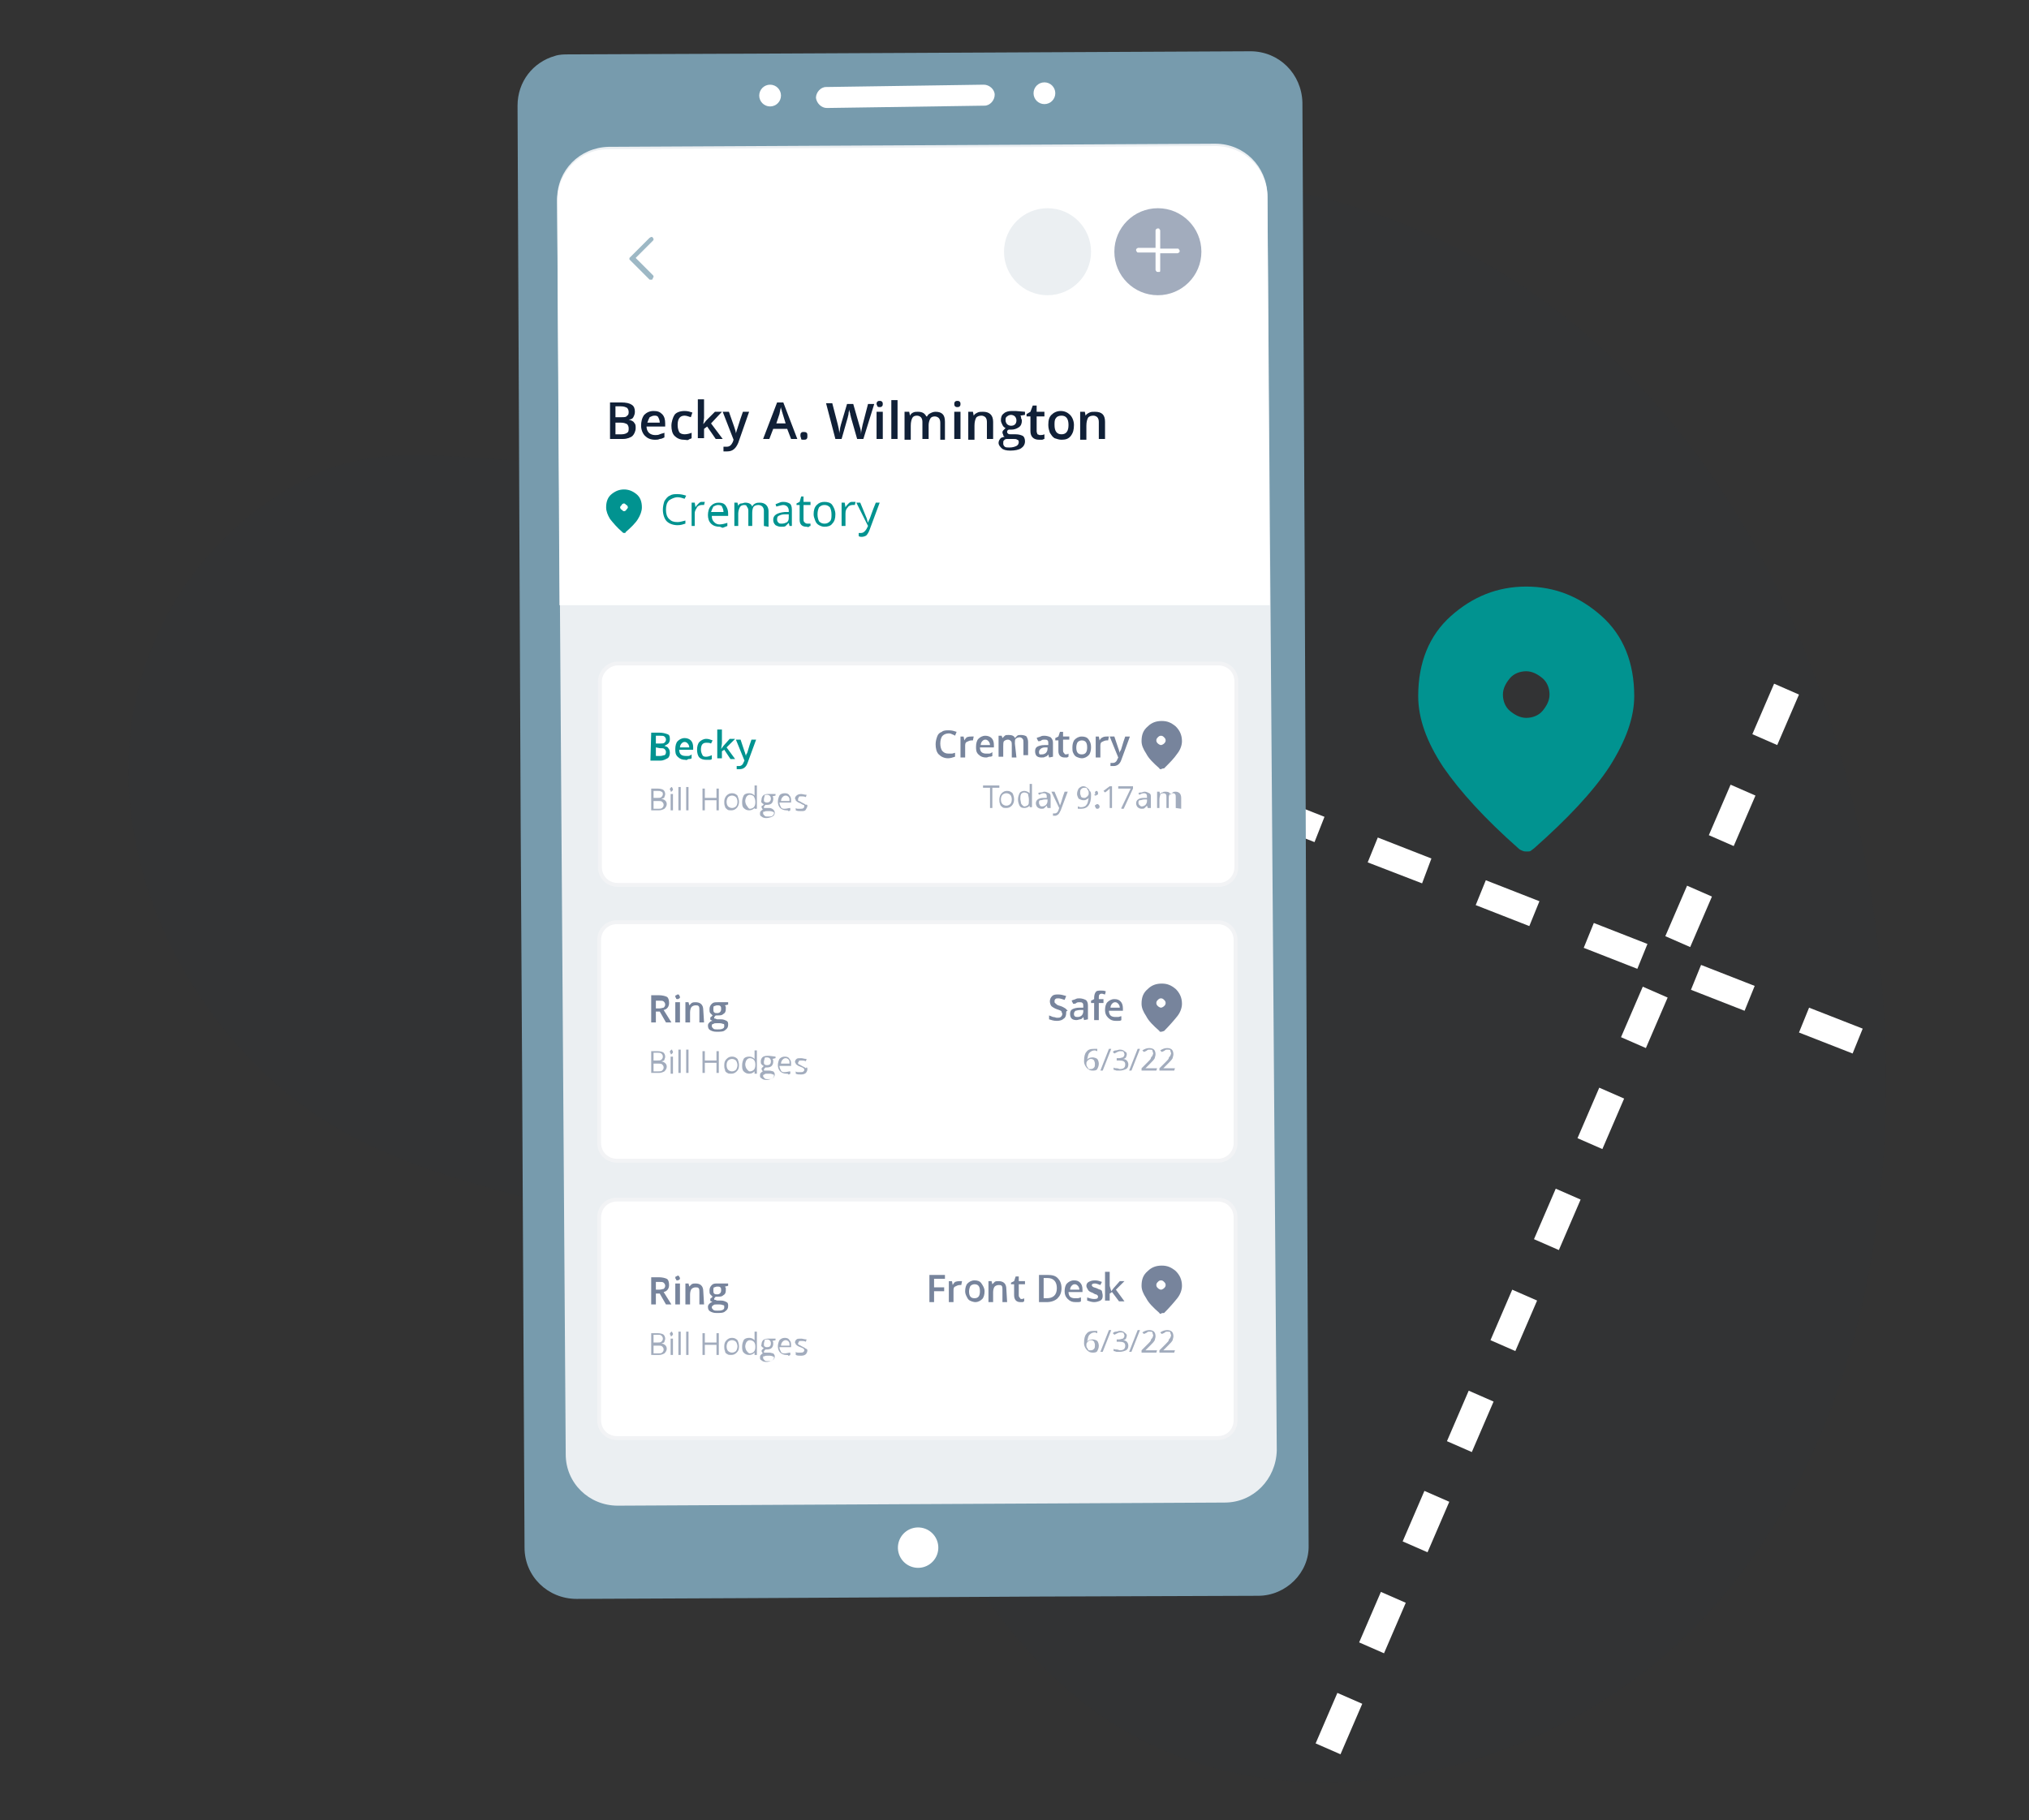 <?xml version="1.0" encoding="utf-8"?>
<!-- Generator: Adobe Illustrator 26.4.1, SVG Export Plug-In . SVG Version: 6.00 Build 0)  -->
<svg version="1.1" id="Layer_1" xmlns="http://www.w3.org/2000/svg" xmlns:xlink="http://www.w3.org/1999/xlink" x="0px" y="0px"
	 viewBox="0 0 261.1 234.3" style="enable-background:new 0 0 261.1 234.3;" xml:space="preserve">
<rect x="0" y="0" width="261.1" height="234.3" fill="#333333" stroke="none"/>
<style type="text/css">
	.st0{opacity:5.000000e-02;fill:#142A4B;}
	.st1{fill:#FFFFFF;}
	.st2{fill:#779BAD;}
	.st3{fill:#EBEFF2;}
	.st4{fill:#FFFFFF;stroke:#F2F3F5;stroke-width:0.5;stroke-miterlimit:10;}
	.st5{fill:#102037;}
	.st6{fill:#019390;}
	.st7{fill:#77849C;}
	.st8{fill:#A2ACBD;}
	.st9{fill:#9DB8C5;}
</style>
<path id="Path_807" class="st0" d="M241.8,122.8c-3.2-29.4-14.5-59-36.6-78.8s-56-27.6-82.4-14c-14.5,7.5-25.7,20.5-40.6,27
	c-13.5,5.8-27.7-1.8-40.8,3.7c-12.6,5.6-21.7,17.1-24.2,30.7c-3.1,17.7,4.9,36.2,18.3,48.1c17.4,15.4,39.7,13,58.1,24.6
	c20.5,12.8,26.9,40.4,46,55.2c23.6,18.4,60.7,10.2,80.6-12.1S245,152.5,241.8,122.8L241.8,122.8z"/>
<g>
	
		<rect x="166.4" y="104.3" transform="matrix(0.367 -0.93 0.93 0.367 7.833 223.58)" class="st1" width="3.5" height="3.5"/>
	<path class="st1" d="M238.4,135.6l-6.9-2.7l1.3-3.2l6.9,2.7L238.4,135.6z M224.5,130.1l-6.9-2.7l1.3-3.2l6.9,2.7L224.5,130.1z
		 M210.7,124.7l-6.9-2.7l1.3-3.2l6.9,2.7L210.7,124.7z M196.8,119.2l-6.9-2.7l1.3-3.2l6.9,2.7L196.8,119.2z M183,113.7L176,111
		l1.3-3.2l6.9,2.7L183,113.7z"/>
</g>
<path class="st1" d="M172.5,225.8l-3.2-1.4l2.8-6.5l3.2,1.4L172.5,225.8z M178.1,212.8l-3.2-1.4l2.8-6.5l3.2,1.4L178.1,212.8z
	 M183.7,199.8l-3.2-1.4l2.8-6.5l3.2,1.4L183.7,199.8z M189.4,186.9l-3.2-1.4l2.8-6.5l3.2,1.4L189.4,186.9z M195,173.9l-3.2-1.4
	l2.8-6.5l3.2,1.4L195,173.9z M200.6,160.9l-3.2-1.4l2.8-6.5l3.2,1.4L200.6,160.9z M206.2,147.9l-3.2-1.4l2.8-6.5l3.2,1.4
	L206.2,147.9z M211.8,134.9l-3.2-1.4l2.8-6.5l3.2,1.4L211.8,134.9z M217.5,121.9l-3.2-1.4l2.8-6.5l3.2,1.4L217.5,121.9z
	 M223.1,108.9l-3.2-1.4l2.8-6.5l3.2,1.4L223.1,108.9z M228.7,95.9l-3.2-1.4l2.8-6.5l3.2,1.4L228.7,95.9z"/>
<g>
	<path class="st2" d="M161.9,205.4l-28.2,0.1l-37.1,0.2l-22.4,0.1c-3.7,0-6.7-2.9-6.7-6.6l-0.3-58.8L67,105.7l-0.4-92.1
		c0-3.1,2-5.6,4.8-6.4C72,7,72.6,7,73.2,7l25.1-0.1l62.6-0.3c3.7,0,6.6,2.9,6.7,6.6l0.3,60.8l0.2,49.9l0.3,75
		C168.5,202.4,165.5,205.4,161.9,205.4L161.9,205.4z"/>
	<path class="st3" d="M157.6,193.4l-78.1,0.4c-3.7,0-6.7-2.9-6.7-6.6L71.7,25.6c0-3.7,2.9-6.6,6.6-6.7l78.1-0.4
		c3.7,0,6.6,2.9,6.7,6.6l1.2,161.6C164.2,190.4,161.3,193.4,157.6,193.4z"/>
	<circle class="st1" cx="134.4" cy="12" r="1.4"/>
	<ellipse transform="matrix(0.161 -0.987 0.987 0.161 -97.478 283.696)" class="st1" cx="118.1" cy="199.2" rx="2.6" ry="2.6"/>
	<circle class="st1" cx="99.1" cy="12.3" r="1.4"/>
	<path class="st1" d="M126.7,13.6l-20.3,0.3c-0.7,0-1.3-0.6-1.4-1.3l0,0c0-0.7,0.6-1.4,1.3-1.4l20.3-0.3c0.7,0,1.4,0.6,1.4,1.3l0,0
		C128,12.9,127.4,13.6,126.7,13.6z"/>
</g>
<path class="st4" d="M79.5,85.4h77.3c1.3,0,2.3,1,2.3,2.3v23.9c0,1.3-1,2.3-2.3,2.3H79.5c-1.3,0-2.3-1-2.3-2.3V87.7
	C77.2,86.5,78.3,85.4,79.5,85.4z"/>
<path class="st4" d="M79.4,118.7h77.3c1.3,0,2.3,1,2.3,2.3v26.1c0,1.3-1,2.3-2.3,2.3H79.4c-1.3,0-2.3-1-2.3-2.3v-26.1
	C77.1,119.7,78.1,118.7,79.4,118.7z"/>
<path class="st4" d="M79.4,154.4h77.3c1.3,0,2.3,1,2.3,2.3v26.1c0,1.3-1,2.3-2.3,2.3H79.4c-1.3,0-2.3-1-2.3-2.3v-26.1
	C77.1,155.4,78.1,154.4,79.4,154.4z"/>
<path class="st1" d="M163.4,77.8l-0.3-52.4c0-3.7-3-6.6-6.7-6.6l-78.1,0.4c-3.7,0-6.6,3-6.6,6.7l0.3,52H163.4L163.4,77.8z"/>
<g>
	<path class="st5" d="M78.5,51.8h1.4c0.7,0,1.1,0.1,1.4,0.3s0.4,0.5,0.4,0.9c0,0.3-0.1,0.5-0.2,0.7c-0.1,0.2-0.3,0.3-0.6,0.3v0
		c0.3,0.1,0.6,0.2,0.7,0.4c0.2,0.2,0.2,0.4,0.2,0.7c0,0.4-0.2,0.8-0.4,1s-0.7,0.4-1.2,0.4h-1.7L78.5,51.8L78.5,51.8z M79.2,53.7H80
		c0.3,0,0.6,0,0.7-0.2c0.2-0.1,0.2-0.3,0.2-0.5c0-0.2-0.1-0.4-0.2-0.5c-0.2-0.1-0.4-0.2-0.8-0.2h-0.7C79.2,52.4,79.2,53.7,79.2,53.7
		z M79.2,54.4v1.5h0.8c0.3,0,0.6-0.1,0.7-0.2c0.2-0.1,0.2-0.3,0.2-0.6c0-0.2-0.1-0.4-0.2-0.5c-0.2-0.1-0.4-0.2-0.8-0.2L79.2,54.4
		L79.2,54.4z"/>
	<path class="st5" d="M84.3,56.6c-0.6,0-1-0.2-1.3-0.5c-0.3-0.3-0.5-0.8-0.5-1.3s0.1-1,0.4-1.4c0.3-0.3,0.7-0.5,1.2-0.5
		c0.5,0,0.8,0.1,1.1,0.4c0.3,0.3,0.4,0.7,0.4,1.2v0.4h-2.4c0,0.3,0.1,0.6,0.3,0.8S84,56,84.3,56c0.2,0,0.4,0,0.6-0.1
		s0.4-0.1,0.6-0.2v0.6c-0.2,0.1-0.4,0.2-0.6,0.2C84.7,56.6,84.5,56.6,84.3,56.6L84.3,56.6z M84.2,53.5c-0.2,0-0.4,0.1-0.6,0.2
		c-0.1,0.2-0.2,0.4-0.3,0.7h1.6c0-0.3-0.1-0.5-0.2-0.7C84.6,53.5,84.4,53.5,84.2,53.5z"/>
	<path class="st5" d="M88,56.6c-0.5,0-0.9-0.2-1.2-0.5s-0.4-0.8-0.4-1.3s0.2-1.1,0.4-1.4s0.7-0.5,1.3-0.5c0.4,0,0.7,0.1,1,0.2
		l-0.2,0.6c-0.3-0.1-0.6-0.2-0.8-0.2c-0.6,0-0.9,0.4-0.9,1.2c0,0.4,0.1,0.7,0.2,0.9s0.4,0.3,0.7,0.3c0.3,0,0.7-0.1,0.9-0.2v0.7
		c-0.1,0.1-0.3,0.1-0.4,0.2S88.2,56.6,88,56.6L88,56.6z"/>
	<path class="st5" d="M90.5,54.6l0.4-0.5L92,53h0.9l-1.4,1.5l1.5,2h-0.9l-1.1-1.6l-0.4,0.3v1.2h-0.8v-5h0.8v2.4L90.5,54.6L90.5,54.6
		L90.5,54.6z"/>
	<path class="st5" d="M93,53h0.8l0.7,2c0.1,0.3,0.2,0.6,0.2,0.8h0c0-0.1,0.1-0.3,0.1-0.4c0.1-0.2,0.3-1,0.8-2.4h0.8L95,57
		c-0.3,0.7-0.7,1.1-1.4,1.1c-0.2,0-0.3,0-0.5,0v-0.6c0.1,0,0.2,0,0.4,0c0.4,0,0.6-0.2,0.8-0.6l0.1-0.3L93,53L93,53z"/>
	<path class="st5" d="M101.8,56.5l-0.5-1.3h-1.8L99,56.5h-0.8l1.8-4.7h0.8l1.8,4.7H101.8z M101.1,54.5l-0.4-1.3
		c0-0.1-0.1-0.2-0.1-0.4c-0.1-0.2-0.1-0.3-0.1-0.4c-0.1,0.3-0.1,0.5-0.2,0.9l-0.4,1.2L101.1,54.5L101.1,54.5z"/>
	<path class="st5" d="M103,56.1c0-0.2,0-0.3,0.1-0.4s0.2-0.1,0.3-0.1s0.3,0,0.4,0.1c0.1,0.1,0.1,0.2,0.1,0.4s0,0.3-0.1,0.4
		s-0.2,0.1-0.4,0.1s-0.3,0-0.3-0.1S103,56.2,103,56.1z"/>
	<path class="st5" d="M111.1,56.5h-0.8l-0.8-2.8c0-0.1-0.1-0.3-0.1-0.5c-0.1-0.2-0.1-0.4-0.1-0.5c0,0.1-0.1,0.3-0.1,0.5
		s-0.1,0.4-0.1,0.5l-0.8,2.8h-0.8l-0.6-2.3l-0.6-2.3h0.8l0.7,2.7c0.1,0.4,0.2,0.8,0.2,1.2c0-0.2,0.1-0.4,0.1-0.6s0.1-0.4,0.1-0.5
		l0.8-2.7h0.8l0.8,2.8c0.1,0.3,0.2,0.6,0.2,1.1c0-0.3,0.1-0.7,0.2-1.2l0.7-2.7h0.8L111.1,56.5L111.1,56.5z"/>
	<path class="st5" d="M112.8,52c0-0.1,0-0.2,0.1-0.3s0.2-0.1,0.3-0.1s0.2,0,0.3,0.1s0.1,0.2,0.1,0.3s0,0.2-0.1,0.3s-0.2,0.1-0.3,0.1
		s-0.2,0-0.3-0.1C112.9,52.2,112.8,52.1,112.8,52z M113.6,56.5h-0.8V53h0.8V56.5z"/>
	<path class="st5" d="M115.5,56.5h-0.8v-5h0.8V56.5z"/>
	<path class="st5" d="M119.5,56.5h-0.8v-2.2c0-0.3-0.1-0.5-0.2-0.6c-0.1-0.1-0.3-0.2-0.5-0.2c-0.3,0-0.5,0.1-0.6,0.3s-0.2,0.5-0.2,1
		v1.8h-0.8V53h0.6l0.1,0.5h0c0.1-0.2,0.2-0.3,0.4-0.4s0.4-0.1,0.6-0.1c0.6,0,0.9,0.2,1.1,0.6h0.1c0.1-0.2,0.2-0.3,0.4-0.4
		s0.4-0.2,0.7-0.2c0.4,0,0.7,0.1,0.9,0.3c0.2,0.2,0.3,0.5,0.3,1v2.3H121v-2.2c0-0.3-0.1-0.5-0.2-0.6c-0.1-0.1-0.3-0.2-0.5-0.2
		c-0.3,0-0.5,0.1-0.6,0.3c-0.1,0.2-0.2,0.5-0.2,0.8L119.5,56.5L119.5,56.5z"/>
	<path class="st5" d="M122.8,52c0-0.1,0-0.2,0.1-0.3s0.2-0.1,0.3-0.1s0.2,0,0.3,0.1s0.1,0.2,0.1,0.3s0,0.2-0.1,0.3s-0.2,0.1-0.3,0.1
		s-0.2,0-0.3-0.1C122.8,52.2,122.8,52.1,122.8,52z M123.6,56.5h-0.8V53h0.8V56.5z"/>
	<path class="st5" d="M127.8,56.5H127v-2.2c0-0.3-0.1-0.5-0.2-0.6c-0.1-0.1-0.3-0.2-0.5-0.2c-0.3,0-0.6,0.1-0.7,0.3s-0.2,0.5-0.2,1
		v1.8h-0.8V53h0.6l0.1,0.5h0c0.1-0.2,0.3-0.3,0.5-0.4s0.4-0.1,0.7-0.1c0.8,0,1.3,0.4,1.3,1.3V56.5L127.8,56.5z"/>
	<path class="st5" d="M131.9,53v0.4l-0.6,0.1c0.1,0.1,0.1,0.2,0.1,0.3s0.1,0.2,0.1,0.3c0,0.4-0.1,0.7-0.4,0.9s-0.6,0.3-1,0.3
		c-0.1,0-0.2,0-0.3,0c-0.2,0.1-0.2,0.2-0.2,0.3c0,0.1,0,0.1,0.1,0.2s0.2,0.1,0.4,0.1h0.6c0.4,0,0.7,0.1,0.9,0.2s0.3,0.4,0.3,0.7
		c0,0.4-0.2,0.7-0.5,0.9s-0.8,0.3-1.4,0.3c-0.5,0-0.9-0.1-1.1-0.3c-0.2-0.2-0.4-0.4-0.4-0.7c0-0.2,0.1-0.4,0.2-0.5
		c0.1-0.2,0.3-0.2,0.6-0.3c-0.1,0-0.2-0.1-0.2-0.2s-0.1-0.2-0.1-0.3c0-0.1,0-0.2,0.1-0.3s0.2-0.2,0.3-0.3c-0.2-0.1-0.3-0.2-0.4-0.4
		s-0.2-0.4-0.2-0.6c0-0.4,0.1-0.7,0.4-0.9c0.2-0.2,0.6-0.3,1-0.3c0.1,0,0.2,0,0.3,0c0.1,0,0.2,0,0.2,0L131.9,53L131.9,53z
		 M129.1,57.1c0,0.2,0.1,0.3,0.2,0.4s0.4,0.1,0.6,0.1c0.4,0,0.7-0.1,0.9-0.2s0.3-0.3,0.3-0.5c0-0.2-0.1-0.3-0.2-0.3
		c-0.1-0.1-0.3-0.1-0.6-0.1h-0.6c-0.2,0-0.4,0-0.5,0.2C129.1,56.7,129.1,56.9,129.1,57.1L129.1,57.1z M129.4,54.1
		c0,0.2,0.1,0.4,0.2,0.5s0.3,0.2,0.5,0.2c0.4,0,0.7-0.2,0.7-0.7c0-0.2-0.1-0.4-0.2-0.5s-0.3-0.2-0.5-0.2s-0.4,0.1-0.5,0.2
		C129.4,53.7,129.4,53.9,129.4,54.1L129.4,54.1z"/>
	<path class="st5" d="M133.8,56c0.2,0,0.4,0,0.6-0.1v0.6c-0.1,0-0.2,0.1-0.3,0.1s-0.3,0-0.4,0c-0.7,0-1.1-0.4-1.1-1.1v-1.9h-0.5
		v-0.3l0.5-0.3l0.3-0.8h0.5V53h1v0.6h-1v1.9c0,0.2,0.1,0.3,0.1,0.4C133.6,55.9,133.7,56,133.8,56L133.8,56z"/>
	<path class="st5" d="M138.2,54.7c0,0.6-0.1,1-0.4,1.4s-0.7,0.5-1.2,0.5c-0.3,0-0.6-0.1-0.9-0.2c-0.3-0.2-0.4-0.4-0.6-0.7
		c-0.1-0.3-0.2-0.6-0.2-1c0-0.6,0.1-1,0.4-1.3c0.3-0.3,0.7-0.5,1.2-0.5s0.9,0.2,1.2,0.5S138.2,54.2,138.2,54.7L138.2,54.7z
		 M135.7,54.7c0,0.8,0.3,1.2,0.9,1.2s0.9-0.4,0.9-1.2s-0.3-1.2-0.9-1.2c-0.3,0-0.6,0.1-0.7,0.3C135.7,54,135.7,54.3,135.7,54.7
		L135.7,54.7z"/>
	<path class="st5" d="M142.2,56.5h-0.8v-2.2c0-0.3-0.1-0.5-0.2-0.6s-0.3-0.2-0.5-0.2c-0.3,0-0.6,0.1-0.7,0.3s-0.2,0.5-0.2,1v1.8
		h-0.8V53h0.6l0.1,0.5h0c0.1-0.2,0.3-0.3,0.5-0.4s0.4-0.1,0.7-0.1c0.9,0,1.3,0.4,1.3,1.3L142.2,56.5L142.2,56.5z"/>
</g>
<g>
	<path class="st6" d="M87.2,64c-0.4,0-0.8,0.2-1.1,0.4c-0.3,0.3-0.4,0.7-0.4,1.2s0.1,0.9,0.4,1.2s0.6,0.4,1.1,0.4
		c0.3,0,0.6-0.1,1-0.2v0.4c-0.3,0.1-0.6,0.2-1,0.2c-0.6,0-1.1-0.2-1.4-0.5s-0.5-0.9-0.5-1.5c0-0.4,0.1-0.8,0.2-1.1
		c0.2-0.3,0.4-0.6,0.7-0.7c0.3-0.2,0.6-0.2,1-0.2c0.4,0,0.8,0.1,1.1,0.2l-0.2,0.4C87.8,64.1,87.5,64,87.2,64L87.2,64z"/>
	<path class="st6" d="M90.3,64.6c0.1,0,0.3,0,0.4,0l-0.1,0.4c-0.1,0-0.2,0-0.3,0c-0.2,0-0.5,0.1-0.6,0.3s-0.3,0.4-0.3,0.8v1.6H89v-3
		h0.4l0.1,0.6h0c0.1-0.2,0.2-0.3,0.4-0.5S90.2,64.6,90.3,64.6z"/>
	<path class="st6" d="M92.6,67.8c-0.4,0-0.8-0.1-1.1-0.4s-0.4-0.7-0.4-1.1s0.1-0.9,0.4-1.2s0.6-0.4,1-0.4c0.4,0,0.7,0.1,0.9,0.4
		s0.3,0.6,0.3,1v0.3h-2.1c0,0.4,0.1,0.6,0.3,0.8s0.4,0.3,0.7,0.3c0.3,0,0.7-0.1,1-0.2v0.4c-0.2,0.1-0.3,0.1-0.5,0.2
		S92.8,67.8,92.6,67.8L92.6,67.8z M92.4,65c-0.2,0-0.4,0.1-0.6,0.2c-0.1,0.2-0.2,0.4-0.3,0.7h1.6c0-0.3-0.1-0.5-0.2-0.7
		C92.9,65.1,92.7,65,92.4,65L92.4,65z"/>
	<path class="st6" d="M98.3,67.7v-2c0-0.2-0.1-0.4-0.2-0.5c-0.1-0.1-0.3-0.2-0.5-0.2c-0.3,0-0.5,0.1-0.6,0.2s-0.2,0.4-0.2,0.8v1.7
		h-0.5v-2c0-0.2-0.1-0.4-0.2-0.5C96.1,65.1,96,65,95.8,65c-0.3,0-0.5,0.1-0.6,0.3c-0.1,0.2-0.2,0.5-0.2,0.8v1.6h-0.5v-3h0.4l0.1,0.4
		h0c0.1-0.2,0.2-0.3,0.4-0.3s0.3-0.1,0.5-0.1c0.5,0,0.8,0.2,0.9,0.5h0c0.1-0.2,0.2-0.3,0.4-0.4c0.2-0.1,0.4-0.1,0.6-0.1
		c0.3,0,0.6,0.1,0.8,0.3s0.3,0.5,0.3,0.8v2L98.3,67.7L98.3,67.7z"/>
	<path class="st6" d="M101.6,67.7l-0.1-0.4h0c-0.2,0.2-0.3,0.3-0.4,0.4s-0.3,0.1-0.6,0.1c-0.3,0-0.5-0.1-0.7-0.2
		c-0.2-0.2-0.3-0.4-0.3-0.7c0-0.6,0.5-0.9,1.5-1l0.5,0v-0.2c0-0.2-0.1-0.4-0.2-0.5c-0.1-0.1-0.3-0.2-0.5-0.2c-0.2,0-0.5,0.1-0.9,0.2
		l-0.1-0.3c0.2-0.1,0.3-0.1,0.5-0.2s0.4-0.1,0.5-0.1c0.4,0,0.6,0.1,0.8,0.2s0.3,0.4,0.3,0.8v2.1L101.6,67.7L101.6,67.7z M100.6,67.4
		c0.3,0,0.5-0.1,0.7-0.2c0.2-0.2,0.2-0.4,0.2-0.7v-0.3l-0.5,0c-0.4,0-0.6,0.1-0.8,0.2s-0.2,0.3-0.2,0.5c0,0.2,0.1,0.3,0.2,0.4
		S100.4,67.4,100.6,67.4z"/>
	<path class="st6" d="M103.9,67.4c0.1,0,0.2,0,0.2,0c0.1,0,0.1,0,0.2,0v0.3c-0.1,0-0.1,0-0.2,0.1s-0.2,0-0.3,0
		c-0.6,0-0.9-0.3-0.9-0.9V65h-0.4v-0.2l0.4-0.2l0.2-0.7h0.3v0.7h0.9V65h-0.9v1.8c0,0.2,0,0.3,0.1,0.4S103.7,67.4,103.9,67.4
		L103.9,67.4z"/>
	<path class="st6" d="M107.5,66.2c0,0.5-0.1,0.9-0.4,1.2c-0.2,0.3-0.6,0.4-1,0.4c-0.3,0-0.5-0.1-0.7-0.2c-0.2-0.1-0.4-0.3-0.5-0.6
		s-0.2-0.5-0.2-0.8c0-0.5,0.1-0.9,0.4-1.2s0.6-0.4,1-0.4s0.8,0.1,1,0.4S107.5,65.7,107.5,66.2L107.5,66.2z M105.2,66.2
		c0,0.4,0.1,0.7,0.2,0.9c0.2,0.2,0.4,0.3,0.7,0.3s0.5-0.1,0.7-0.3c0.2-0.2,0.2-0.5,0.2-0.9s-0.1-0.7-0.2-0.9
		c-0.2-0.2-0.4-0.3-0.7-0.3s-0.5,0.1-0.7,0.3C105.3,65.5,105.2,65.8,105.2,66.2L105.2,66.2z"/>
	<path class="st6" d="M109.7,64.6c0.1,0,0.3,0,0.4,0l-0.1,0.4c-0.1,0-0.2,0-0.3,0c-0.2,0-0.5,0.1-0.6,0.3c-0.2,0.2-0.3,0.4-0.3,0.8
		v1.6h-0.5v-3h0.4l0.1,0.6h0c0.1-0.2,0.2-0.3,0.4-0.5S109.5,64.6,109.7,64.6z"/>
	<path class="st6" d="M110.2,64.7h0.5l0.7,1.7c0.2,0.4,0.2,0.7,0.3,0.9h0c0-0.1,0.1-0.3,0.2-0.5c0.1-0.2,0.3-0.9,0.8-2.1h0.5
		l-1.3,3.5c-0.1,0.3-0.3,0.6-0.4,0.7s-0.4,0.2-0.6,0.2c-0.1,0-0.3,0-0.4-0.1v-0.4c0.1,0,0.2,0,0.3,0c0.3,0,0.5-0.2,0.7-0.5l0.2-0.4
		L110.2,64.7L110.2,64.7z"/>
</g>
<path class="st6" d="M196.4,92.4c0.8,0,1.6-0.3,2.1-0.9s0.9-1.3,0.9-2.1s-0.3-1.6-0.9-2.1s-1.3-0.9-2.1-0.9s-1.6,0.3-2.1,0.9
	s-0.9,1.3-0.9,2.1s0.3,1.6,0.9,2.1S195.6,92.4,196.4,92.4z M196.5,109.6c-0.2,0-0.4,0-0.6-0.1s-0.3-0.1-0.5-0.3
	c-4.3-3.8-7.5-7.3-9.7-10.5c-2.1-3.2-3.2-6.2-3.2-9.1c0-4.3,1.4-7.8,4.2-10.3s6-3.8,9.7-3.8s6.9,1.3,9.7,3.8s4.2,6,4.2,10.3
	c0,2.8-1.1,5.8-3.2,9.1c-2.1,3.2-5.4,6.7-9.7,10.5c-0.1,0.1-0.3,0.2-0.4,0.3S196.7,109.6,196.5,109.6L196.5,109.6z"/>
<path class="st6" d="M80.3,65.8c0.1,0,0.3-0.1,0.3-0.2c0.1-0.1,0.2-0.2,0.2-0.3s-0.1-0.3-0.2-0.3c-0.1-0.1-0.2-0.2-0.3-0.2
	s-0.3,0.1-0.3,0.2c-0.1,0.1-0.2,0.2-0.2,0.3s0.1,0.3,0.2,0.3C80.1,65.7,80.2,65.8,80.3,65.8z M80.3,68.6
	C80.3,68.6,80.3,68.6,80.3,68.6c-0.1,0-0.1,0-0.2-0.1c-0.7-0.6-1.2-1.2-1.6-1.7c-0.3-0.5-0.5-1-0.5-1.5c0-0.7,0.2-1.3,0.7-1.7
	c0.5-0.4,1-0.6,1.6-0.6s1.1,0.2,1.6,0.6s0.7,1,0.7,1.7c0,0.5-0.2,1-0.5,1.5s-0.9,1.1-1.6,1.7C80.5,68.6,80.5,68.6,80.3,68.6
	C80.4,68.6,80.4,68.6,80.3,68.6z"/>
<g>
	<g>
		<path class="st7" d="M122.1,94.4c-0.3,0-0.6,0.1-0.8,0.3c-0.2,0.2-0.3,0.6-0.3,1s0.1,0.8,0.3,1s0.4,0.3,0.8,0.3c0.2,0,0.3,0,0.4,0
			s0.3-0.1,0.4-0.1v0.5c-0.3,0.1-0.6,0.2-0.9,0.2c-0.5,0-0.9-0.2-1.2-0.5c-0.3-0.3-0.4-0.8-0.4-1.3c0-0.4,0.1-0.7,0.2-1
			s0.3-0.5,0.6-0.6c0.2-0.2,0.6-0.2,0.9-0.2c0.4,0,0.7,0.1,1,0.2l-0.2,0.5c-0.1-0.1-0.2-0.1-0.4-0.2S122.2,94.4,122.1,94.4
			L122.1,94.4z"/>
		<path class="st7" d="M125,94.8c0.1,0,0.2,0,0.3,0l-0.1,0.5c-0.1,0-0.2,0-0.2,0c-0.2,0-0.4,0.1-0.6,0.2s-0.2,0.3-0.2,0.6v1.4h-0.6
			v-2.7h0.4l0.1,0.5h0c0.1-0.2,0.2-0.3,0.3-0.4C124.7,94.8,124.8,94.8,125,94.8L125,94.8z"/>
		<path class="st7" d="M126.9,97.5c-0.4,0-0.7-0.1-1-0.4s-0.3-0.6-0.3-1s0.1-0.8,0.3-1c0.2-0.2,0.5-0.4,0.9-0.4
			c0.3,0,0.6,0.1,0.8,0.3c0.2,0.2,0.3,0.5,0.3,0.9v0.3h-1.8c0,0.3,0.1,0.5,0.2,0.6c0.1,0.1,0.3,0.2,0.6,0.2c0.2,0,0.3,0,0.4,0
			s0.3-0.1,0.4-0.2v0.5c-0.1,0.1-0.3,0.1-0.4,0.1S127.1,97.5,126.9,97.5L126.9,97.5z M126.8,95.2c-0.2,0-0.3,0.1-0.4,0.2
			s-0.2,0.3-0.2,0.5h1.2c0-0.2-0.1-0.4-0.2-0.5C127.1,95.3,127,95.2,126.8,95.2L126.8,95.2z"/>
		<path class="st7" d="M130.8,97.5h-0.6v-1.6c0-0.2,0-0.4-0.1-0.5s-0.2-0.2-0.4-0.2c-0.2,0-0.4,0.1-0.5,0.2
			c-0.1,0.1-0.1,0.4-0.1,0.7v1.3h-0.6v-2.7h0.4l0.1,0.3h0c0.1-0.1,0.2-0.2,0.3-0.3c0.1-0.1,0.3-0.1,0.5-0.1c0.4,0,0.7,0.1,0.8,0.4h0
			c0.1-0.1,0.2-0.2,0.3-0.3s0.3-0.1,0.5-0.1c0.3,0,0.6,0.1,0.7,0.2c0.1,0.2,0.2,0.4,0.2,0.7v1.7h-0.6v-1.6c0-0.2,0-0.4-0.1-0.5
			s-0.2-0.2-0.4-0.2c-0.2,0-0.4,0.1-0.5,0.2c-0.1,0.1-0.1,0.3-0.1,0.6L130.8,97.5L130.8,97.5z"/>
		<path class="st7" d="M135,97.5l-0.1-0.4h0c-0.1,0.2-0.3,0.3-0.4,0.3c-0.1,0.1-0.3,0.1-0.5,0.1c-0.3,0-0.5-0.1-0.6-0.2
			s-0.2-0.3-0.2-0.6c0-0.3,0.1-0.5,0.3-0.6s0.5-0.2,0.9-0.2h0.5v-0.2c0-0.2,0-0.3-0.1-0.4c-0.1-0.1-0.2-0.1-0.4-0.1
			c-0.1,0-0.3,0-0.4,0.1s-0.2,0.1-0.4,0.1l-0.2-0.4c0.1-0.1,0.3-0.1,0.5-0.2s0.3-0.1,0.5-0.1c0.3,0,0.6,0.1,0.8,0.2
			c0.2,0.2,0.3,0.4,0.3,0.7v1.8L135,97.5L135,97.5z M134.1,97.1c0.2,0,0.4-0.1,0.5-0.2c0.1-0.1,0.2-0.3,0.2-0.5v-0.2h-0.3
			c-0.3,0-0.5,0.1-0.6,0.2s-0.2,0.2-0.2,0.4c0,0.1,0,0.2,0.1,0.3C133.9,97.1,134,97.1,134.1,97.1L134.1,97.1z"/>
		<path class="st7" d="M137.1,97.1c0.1,0,0.3,0,0.4-0.1v0.4c-0.1,0-0.1,0.1-0.2,0.1s-0.2,0-0.3,0c-0.5,0-0.8-0.3-0.8-0.8v-1.4h-0.4
			V95l0.4-0.2l0.2-0.6h0.4v0.6h0.8v0.4h-0.8v1.4c0,0.1,0,0.2,0.1,0.3S137,97.1,137.1,97.1L137.1,97.1z"/>
		<path class="st7" d="M140.4,96.2c0,0.4-0.1,0.8-0.3,1c-0.2,0.2-0.5,0.4-0.9,0.4c-0.2,0-0.5-0.1-0.7-0.2s-0.3-0.3-0.4-0.5
			c-0.1-0.2-0.1-0.4-0.1-0.7c0-0.4,0.1-0.8,0.3-1c0.2-0.2,0.5-0.4,0.9-0.4s0.7,0.1,0.9,0.4S140.4,95.7,140.4,96.2L140.4,96.2z
			 M138.5,96.2c0,0.6,0.2,0.9,0.7,0.9s0.7-0.3,0.7-0.9s-0.2-0.9-0.7-0.9c-0.2,0-0.4,0.1-0.5,0.2S138.5,95.9,138.5,96.2L138.5,96.2z"
			/>
		<path class="st7" d="M142.4,94.8c0.1,0,0.2,0,0.3,0l-0.1,0.5c-0.1,0-0.2,0-0.2,0c-0.2,0-0.4,0.1-0.6,0.2s-0.2,0.3-0.2,0.6v1.4
			h-0.6v-2.7h0.4l0.1,0.5h0c0.1-0.2,0.2-0.3,0.4-0.4C142.1,94.8,142.3,94.8,142.4,94.8L142.4,94.8z"/>
		<path class="st7" d="M142.8,94.8h0.6l0.5,1.5c0.1,0.2,0.1,0.4,0.2,0.6h0c0-0.1,0-0.2,0.1-0.3s0.2-0.7,0.6-1.8h0.6l-1.1,3
			c-0.2,0.6-0.6,0.8-1,0.8c-0.1,0-0.2,0-0.4,0v-0.4c0.1,0,0.2,0,0.3,0c0.3,0,0.5-0.2,0.6-0.5l0.1-0.2L142.8,94.8L142.8,94.8z"/>
		<path class="st8" d="M127.7,104h-0.3v-2.6h-0.9v-0.3h2.1v0.3h-0.9C127.7,101.4,127.7,104,127.7,104z"/>
		<path class="st8" d="M130.5,102.9c0,0.3-0.1,0.6-0.3,0.8c-0.2,0.2-0.4,0.3-0.7,0.3c-0.2,0-0.4,0-0.5-0.1s-0.3-0.2-0.3-0.4
			c-0.1-0.2-0.1-0.4-0.1-0.6c0-0.3,0.1-0.6,0.3-0.8c0.2-0.2,0.4-0.3,0.7-0.3s0.5,0.1,0.7,0.3C130.4,102.3,130.5,102.6,130.5,102.9
			L130.5,102.9z M128.8,102.9c0,0.3,0.1,0.5,0.2,0.6s0.3,0.2,0.5,0.2s0.4-0.1,0.5-0.2s0.2-0.3,0.2-0.6s-0.1-0.5-0.2-0.6
			s-0.3-0.2-0.5-0.2s-0.4,0.1-0.5,0.2S128.8,102.6,128.8,102.9z"/>
		<path class="st8" d="M132.5,103.7L132.5,103.7c-0.2,0.2-0.4,0.3-0.7,0.3c-0.3,0-0.5-0.1-0.6-0.3c-0.1-0.2-0.2-0.5-0.2-0.8
			s0.1-0.6,0.2-0.8s0.4-0.3,0.6-0.3s0.5,0.1,0.7,0.3h0V102l0-0.2v-0.9h0.3v3h-0.3L132.5,103.7L132.5,103.7z M131.8,103.8
			c0.2,0,0.4-0.1,0.5-0.2c0.1-0.1,0.1-0.3,0.1-0.6v-0.1c0-0.3-0.1-0.5-0.1-0.7c-0.1-0.1-0.3-0.2-0.5-0.2c-0.2,0-0.3,0.1-0.4,0.2
			c-0.1,0.2-0.1,0.4-0.1,0.6s0.1,0.5,0.1,0.6S131.7,103.8,131.8,103.8L131.8,103.8z"/>
		<path class="st8" d="M134.8,104l-0.1-0.3h0c-0.1,0.1-0.2,0.2-0.3,0.3c-0.1,0.1-0.2,0.1-0.4,0.1c-0.2,0-0.4-0.1-0.5-0.2
			s-0.2-0.3-0.2-0.5c0-0.4,0.3-0.7,1-0.7h0.4v-0.1c0-0.2,0-0.3-0.1-0.4s-0.2-0.1-0.3-0.1c-0.2,0-0.4,0.1-0.6,0.2l-0.1-0.2
			c0.1-0.1,0.2-0.1,0.4-0.1s0.2-0.1,0.4-0.1c0.2,0,0.4,0.1,0.6,0.2s0.2,0.3,0.2,0.5v1.4L134.8,104L134.8,104z M134.1,103.8
			c0.2,0,0.4-0.1,0.5-0.2s0.2-0.3,0.2-0.5v-0.2h-0.3c-0.3,0-0.4,0.1-0.6,0.1s-0.2,0.2-0.2,0.3c0,0.1,0,0.2,0.1,0.3
			C133.8,103.7,133.9,103.8,134.1,103.8L134.1,103.8z"/>
		<path class="st8" d="M135.3,101.9h0.4l0.5,1.2c0.1,0.3,0.2,0.5,0.2,0.6h0c0-0.1,0.1-0.2,0.1-0.3c0.1-0.2,0.2-0.7,0.5-1.5h0.4
			l-0.9,2.4c-0.1,0.2-0.2,0.4-0.3,0.5c-0.1,0.1-0.3,0.2-0.4,0.2c-0.1,0-0.2,0-0.3,0v-0.3c0.1,0,0.1,0,0.2,0c0.2,0,0.4-0.1,0.5-0.4
			l0.1-0.3L135.3,101.9L135.3,101.9z"/>
		<path class="st8" d="M140.4,102.4c0,1.1-0.4,1.7-1.3,1.7c-0.1,0-0.3,0-0.4,0v-0.3c0.1,0,0.2,0.1,0.4,0.1c0.3,0,0.6-0.1,0.7-0.3
			c0.2-0.2,0.2-0.5,0.3-0.9h0c-0.1,0.1-0.2,0.2-0.3,0.2c-0.1,0.1-0.2,0.1-0.4,0.1c-0.2,0-0.4-0.1-0.6-0.2c-0.1-0.2-0.2-0.4-0.2-0.6
			c0-0.3,0.1-0.5,0.2-0.7c0.2-0.2,0.4-0.3,0.6-0.3c0.2,0,0.4,0.1,0.5,0.2s0.3,0.2,0.3,0.4C140.4,101.9,140.4,102.1,140.4,102.4
			L140.4,102.4z M139.5,101.4c-0.2,0-0.3,0.1-0.4,0.2c-0.1,0.1-0.1,0.3-0.1,0.5c0,0.2,0.1,0.3,0.1,0.4s0.2,0.2,0.4,0.2
			c0.1,0,0.2,0,0.3-0.1c0.1-0.1,0.2-0.1,0.2-0.2c0.1-0.1,0.1-0.2,0.1-0.3c0-0.1,0-0.3-0.1-0.4c-0.1-0.1-0.1-0.2-0.2-0.3
			C139.7,101.4,139.6,101.4,139.5,101.4L139.5,101.4z"/>
		<path class="st8" d="M140.9,102.1c0-0.2,0.1-0.3,0.2-0.3s0.2,0.1,0.2,0.3c0,0.1,0,0.2-0.1,0.2s-0.1,0.1-0.2,0.1
			c-0.1,0-0.1,0-0.2-0.1C141,102.2,141,102.2,140.9,102.1L140.9,102.1z M140.9,103.8c0-0.1,0-0.2,0.1-0.2c0,0,0.1-0.1,0.2-0.1
			s0.1,0,0.2,0.1c0,0,0.1,0.1,0.1,0.2s0,0.2-0.1,0.2c0,0.1-0.1,0.1-0.2,0.1c-0.1,0-0.1,0-0.2-0.1C141,104,141,103.9,140.9,103.8
			L140.9,103.8z"/>
		<path class="st8" d="M143.1,104h-0.3v-2c0-0.2,0-0.3,0-0.5c0,0-0.1,0.1-0.1,0.1s-0.2,0.2-0.5,0.4l-0.2-0.2l0.8-0.6h0.3L143.1,104
			L143.1,104z"/>
		<path class="st8" d="M144.3,104l1.2-2.5h-1.6v-0.3h1.9v0.3l-1.2,2.6H144.3L144.3,104z"/>
		<path class="st8" d="M147.7,104l-0.1-0.3h0c-0.1,0.1-0.2,0.2-0.3,0.3c-0.1,0.1-0.2,0.1-0.4,0.1c-0.2,0-0.4-0.1-0.5-0.2
			s-0.2-0.3-0.2-0.5c0-0.4,0.3-0.7,1-0.7h0.4v-0.1c0-0.2,0-0.3-0.1-0.4s-0.2-0.1-0.3-0.1c-0.2,0-0.4,0.1-0.6,0.2l-0.1-0.2
			c0.1-0.1,0.2-0.1,0.4-0.1c0.1,0,0.2-0.1,0.4-0.1c0.2,0,0.4,0.1,0.6,0.2s0.2,0.3,0.2,0.5v1.4L147.7,104L147.7,104z M146.9,103.8
			c0.2,0,0.4-0.1,0.5-0.2s0.2-0.3,0.2-0.5v-0.2h-0.3c-0.3,0-0.4,0.1-0.6,0.1s-0.2,0.2-0.2,0.3c0,0.1,0,0.2,0.1,0.3
			S146.8,103.8,146.9,103.8L146.9,103.8z"/>
		<path class="st8" d="M151.3,104v-1.4c0-0.2,0-0.3-0.1-0.4c-0.1-0.1-0.2-0.1-0.3-0.1c-0.2,0-0.4,0.1-0.4,0.2
			c-0.1,0.1-0.1,0.3-0.1,0.5v1.2h-0.3v-1.4c0-0.2,0-0.3-0.1-0.4c-0.1-0.1-0.2-0.1-0.3-0.1c-0.2,0-0.4,0.1-0.4,0.2s-0.1,0.3-0.1,0.6
			v1.1h-0.3v-2.1h0.3l0.1,0.3h0c0.1-0.1,0.1-0.2,0.3-0.2c0.1-0.1,0.2-0.1,0.4-0.1c0.3,0,0.6,0.1,0.6,0.4h0c0.1-0.1,0.2-0.2,0.3-0.3
			s0.3-0.1,0.4-0.1c0.2,0,0.4,0.1,0.5,0.2c0.1,0.1,0.2,0.3,0.2,0.6v1.4L151.3,104L151.3,104z"/>
	</g>
	<g>
		<path class="st6" d="M83.8,94.3h1c0.5,0,0.8,0.1,1.1,0.2s0.3,0.4,0.3,0.7c0,0.2-0.1,0.4-0.2,0.5s-0.3,0.2-0.5,0.3v0
			c0.2,0.1,0.4,0.1,0.5,0.3c0.1,0.1,0.2,0.3,0.2,0.6c0,0.3-0.1,0.6-0.3,0.7s-0.5,0.3-0.9,0.3h-1.3L83.8,94.3L83.8,94.3z M84.4,95.7
			h0.6c0.2,0,0.4,0,0.5-0.1c0.1-0.1,0.2-0.2,0.2-0.4c0-0.2-0.1-0.3-0.2-0.4c-0.1-0.1-0.3-0.1-0.6-0.1h-0.5V95.7z M84.4,96.2v1.1H85
			c0.2,0,0.4-0.1,0.5-0.1s0.2-0.2,0.2-0.4c0-0.2-0.1-0.3-0.2-0.4c-0.1-0.1-0.3-0.1-0.6-0.1L84.4,96.2L84.4,96.2z"/>
		<path class="st6" d="M88.2,97.8c-0.4,0-0.7-0.1-1-0.4s-0.3-0.6-0.3-1s0.1-0.8,0.3-1c0.2-0.2,0.5-0.4,0.9-0.4
			c0.3,0,0.6,0.1,0.8,0.3c0.2,0.2,0.3,0.5,0.3,0.9v0.3h-1.8c0,0.3,0.1,0.5,0.2,0.6s0.3,0.2,0.6,0.2c0.2,0,0.3,0,0.4,0
			s0.3-0.1,0.4-0.2v0.5c-0.1,0.1-0.3,0.1-0.4,0.1S88.4,97.9,88.2,97.8L88.2,97.8z M88.1,95.5c-0.2,0-0.3,0.1-0.4,0.2
			s-0.2,0.3-0.2,0.5h1.2c0-0.2-0.1-0.4-0.2-0.5C88.4,95.6,88.3,95.5,88.1,95.5L88.1,95.5z"/>
		<path class="st6" d="M90.9,97.8c-0.4,0-0.7-0.1-0.9-0.3c-0.2-0.2-0.3-0.6-0.3-1s0.1-0.8,0.3-1s0.5-0.4,0.9-0.4
			c0.3,0,0.5,0.1,0.8,0.2l-0.2,0.4c-0.2-0.1-0.4-0.1-0.6-0.1c-0.5,0-0.7,0.3-0.7,0.9c0,0.3,0.1,0.5,0.2,0.7c0.1,0.2,0.3,0.2,0.5,0.2
			c0.2,0,0.5-0.1,0.7-0.2v0.5c-0.1,0.1-0.2,0.1-0.3,0.1C91.2,97.8,91.1,97.8,90.9,97.8z"/>
		<path class="st6" d="M92.8,96.4l0.3-0.4l0.8-0.9h0.7l-1.1,1.1l1.1,1.5H94l-0.8-1.2l-0.3,0.2v0.9h-0.6v-3.7h0.6v1.8L92.8,96.4
			L92.8,96.4L92.8,96.4z"/>
		<path class="st6" d="M94.7,95.2h0.6l0.5,1.5c0.1,0.2,0.1,0.4,0.2,0.6h0c0-0.1,0-0.2,0.1-0.3s0.2-0.7,0.6-1.8h0.6l-1.1,3
			c-0.2,0.6-0.6,0.8-1,0.8c-0.1,0-0.2,0-0.4,0v-0.4c0.1,0,0.2,0,0.3,0c0.3,0,0.5-0.2,0.6-0.5l0.1-0.2L94.7,95.2L94.7,95.2z"/>
		<path class="st8" d="M83.8,101.5h0.8c0.4,0,0.7,0.1,0.8,0.2s0.2,0.3,0.2,0.5c0,0.2-0.1,0.3-0.1,0.4s-0.2,0.2-0.4,0.2v0
			c0.4,0.1,0.7,0.3,0.7,0.7c0,0.2-0.1,0.4-0.3,0.6c-0.2,0.1-0.4,0.2-0.7,0.2h-1V101.5L83.8,101.5z M84.1,102.7h0.5
			c0.2,0,0.4,0,0.5-0.1s0.2-0.2,0.2-0.4c0-0.2-0.1-0.3-0.2-0.3c-0.1-0.1-0.3-0.1-0.5-0.1h-0.5L84.1,102.7L84.1,102.7z M84.1,103v1.1
			h0.6c0.2,0,0.4,0,0.5-0.1c0.1-0.1,0.2-0.2,0.2-0.4c0-0.2-0.1-0.3-0.2-0.4s-0.3-0.1-0.5-0.1H84.1L84.1,103z"/>
		<path class="st8" d="M86.2,101.6c0-0.1,0-0.1,0.1-0.2s0.1-0.1,0.1-0.1c0.1,0,0.1,0,0.1,0.1c0,0,0.1,0.1,0.1,0.2s0,0.1-0.1,0.2
			s-0.1,0.1-0.1,0.1c-0.1,0-0.1,0-0.1-0.1S86.2,101.7,86.2,101.6z M86.6,104.3h-0.3v-2.1h0.3V104.3z"/>
		<path class="st8" d="M87.6,104.3h-0.3v-3h0.3V104.3z"/>
		<path class="st8" d="M88.6,104.3h-0.3v-3h0.3V104.3z"/>
		<path class="st8" d="M92.5,104.3h-0.3V103h-1.5v1.3h-0.3v-2.8h0.3v1.2h1.5v-1.2h0.3V104.3z"/>
		<path class="st8" d="M95.1,103.2c0,0.3-0.1,0.6-0.3,0.8c-0.2,0.2-0.4,0.3-0.7,0.3c-0.2,0-0.4,0-0.5-0.1s-0.3-0.2-0.3-0.4
			c-0.1-0.2-0.1-0.4-0.1-0.6c0-0.3,0.1-0.6,0.3-0.8s0.4-0.3,0.7-0.3s0.5,0.1,0.7,0.3C95,102.7,95.1,102.9,95.1,103.2L95.1,103.2z
			 M93.5,103.2c0,0.3,0.1,0.5,0.2,0.6s0.3,0.2,0.5,0.2s0.4-0.1,0.5-0.2s0.2-0.3,0.2-0.6s-0.1-0.5-0.2-0.6s-0.3-0.2-0.5-0.2
			s-0.4,0.1-0.5,0.2S93.5,103,93.5,103.2z"/>
		<path class="st8" d="M97.1,104L97.1,104c-0.2,0.2-0.4,0.3-0.7,0.3c-0.3,0-0.5-0.1-0.7-0.3s-0.2-0.5-0.2-0.8s0.1-0.6,0.2-0.8
			s0.4-0.3,0.7-0.3s0.5,0.1,0.7,0.3h0v-0.2l0-0.2v-0.9h0.3v3h-0.3L97.1,104L97.1,104z M96.5,104.1c0.2,0,0.4-0.1,0.5-0.2
			s0.2-0.3,0.2-0.6v-0.1c0-0.3-0.1-0.5-0.2-0.7c-0.1-0.1-0.3-0.2-0.5-0.2c-0.2,0-0.3,0.1-0.4,0.2s-0.2,0.4-0.2,0.6s0.1,0.5,0.2,0.6
			S96.3,104.1,96.5,104.1L96.5,104.1z"/>
		<path class="st8" d="M99.8,102.2v0.2l-0.4,0.1c0,0,0.1,0.1,0.1,0.2c0,0.1,0,0.2,0,0.2c0,0.2-0.1,0.4-0.2,0.5
			c-0.1,0.1-0.3,0.2-0.6,0.2c-0.1,0-0.1,0-0.2,0c-0.1,0.1-0.2,0.2-0.2,0.3c0,0.1,0,0.1,0.1,0.1s0.1,0,0.2,0h0.4
			c0.2,0,0.4,0.1,0.5,0.2c0.1,0.1,0.2,0.2,0.2,0.4c0,0.2-0.1,0.4-0.3,0.5s-0.5,0.2-0.8,0.2c-0.3,0-0.5-0.1-0.6-0.2
			c-0.2-0.1-0.2-0.2-0.2-0.4c0-0.1,0-0.2,0.1-0.3s0.2-0.2,0.3-0.2c-0.1,0-0.1-0.1-0.1-0.1s-0.1-0.1-0.1-0.2c0-0.1,0-0.2,0.1-0.2
			s0.1-0.1,0.2-0.2c-0.1,0-0.2-0.1-0.3-0.2S98,103,98,102.9c0-0.2,0.1-0.4,0.2-0.5s0.3-0.2,0.6-0.2c0.1,0,0.2,0,0.3,0L99.8,102.2
			L99.8,102.2z M98.2,104.7c0,0.1,0.1,0.2,0.2,0.3c0.1,0.1,0.2,0.1,0.4,0.1c0.3,0,0.5,0,0.6-0.1s0.2-0.2,0.2-0.3
			c0-0.1,0-0.2-0.1-0.2s-0.2-0.1-0.4-0.1h-0.4c-0.2,0-0.3,0-0.3,0.1C98.2,104.4,98.2,104.5,98.2,104.7L98.2,104.7z M98.3,102.9
			c0,0.2,0,0.3,0.1,0.3c0.1,0.1,0.2,0.1,0.3,0.1c0.3,0,0.5-0.2,0.5-0.5c0-0.3-0.2-0.5-0.5-0.5c-0.2,0-0.3,0-0.3,0.1
			S98.3,102.7,98.3,102.9z"/>
		<path class="st8" d="M101.2,104.3c-0.3,0-0.6-0.1-0.8-0.3s-0.3-0.5-0.3-0.8s0.1-0.6,0.2-0.8s0.4-0.3,0.7-0.3
			c0.3,0,0.5,0.1,0.6,0.3c0.2,0.2,0.2,0.4,0.2,0.7v0.2h-1.5c0,0.2,0.1,0.4,0.2,0.6s0.3,0.2,0.5,0.2c0.2,0,0.5-0.1,0.7-0.1v0.3
			c-0.1,0.1-0.2,0.1-0.3,0.1C101.5,104.3,101.3,104.3,101.2,104.3L101.2,104.3z M101.1,102.4c-0.2,0-0.3,0.1-0.4,0.2
			s-0.2,0.3-0.2,0.5h1.1c0-0.2,0-0.4-0.1-0.5C101.4,102.5,101.3,102.4,101.1,102.4L101.1,102.4z"/>
		<path class="st8" d="M103.9,103.7c0,0.2-0.1,0.3-0.2,0.5s-0.3,0.2-0.6,0.2c-0.3,0-0.5,0-0.7-0.1v-0.3c0.1,0.1,0.2,0.1,0.3,0.1
			c0.1,0,0.2,0,0.3,0c0.2,0,0.3,0,0.4-0.1s0.1-0.1,0.1-0.2c0-0.1,0-0.2-0.1-0.2s-0.2-0.1-0.4-0.2c-0.2-0.1-0.3-0.1-0.4-0.2
			s-0.2-0.1-0.2-0.2s-0.1-0.2-0.1-0.2c0-0.2,0.1-0.3,0.2-0.4c0.1-0.1,0.3-0.2,0.6-0.2c0.2,0,0.4,0.1,0.7,0.1l-0.1,0.3
			c-0.2-0.1-0.4-0.1-0.6-0.1c-0.2,0-0.3,0-0.3,0.1s-0.1,0.1-0.1,0.2c0,0.1,0,0.1,0,0.2s0.1,0.1,0.1,0.1c0.1,0,0.2,0.1,0.4,0.2
			c0.2,0.1,0.4,0.2,0.5,0.3C103.8,103.5,103.9,103.6,103.9,103.7L103.9,103.7z"/>
	</g>
	<path class="st7" d="M149.4,95.9c0.1,0,0.3-0.1,0.4-0.2s0.2-0.2,0.2-0.4s-0.1-0.3-0.2-0.4s-0.2-0.2-0.4-0.2s-0.3,0.1-0.4,0.2
		s-0.2,0.2-0.2,0.4s0.1,0.3,0.2,0.4S149.3,95.9,149.4,95.9z M149.4,99c0,0-0.1,0-0.1,0c0,0-0.1,0-0.1-0.1c-0.8-0.7-1.4-1.3-1.7-1.9
		c-0.4-0.6-0.6-1.1-0.6-1.6c0-0.8,0.2-1.4,0.8-1.9c0.5-0.5,1.1-0.7,1.8-0.7s1.2,0.2,1.8,0.7c0.5,0.5,0.8,1.1,0.8,1.9
		c0,0.5-0.2,1.1-0.6,1.6c-0.4,0.6-1,1.2-1.7,1.9C149.5,98.9,149.5,99,149.4,99C149.5,99,149.4,99,149.4,99L149.4,99z"/>
</g>
<g>
	<g>
		<path class="st7" d="M137.2,130.4c0,0.3-0.1,0.6-0.3,0.7c-0.2,0.2-0.5,0.3-0.9,0.3s-0.7-0.1-1-0.2v-0.5c0.2,0.1,0.3,0.1,0.5,0.2
			c0.2,0,0.4,0.1,0.5,0.1c0.2,0,0.4,0,0.5-0.1c0.1-0.1,0.2-0.2,0.2-0.4c0-0.1-0.1-0.2-0.1-0.3s-0.3-0.2-0.6-0.3
			c-0.3-0.1-0.6-0.3-0.7-0.4s-0.2-0.4-0.2-0.6c0-0.3,0.1-0.5,0.3-0.7c0.2-0.2,0.5-0.2,0.8-0.2s0.7,0.1,1,0.2l-0.2,0.5
			c-0.3-0.1-0.6-0.2-0.8-0.2c-0.2,0-0.3,0-0.4,0.1c-0.1,0.1-0.1,0.2-0.1,0.3c0,0.1,0,0.2,0.1,0.2c0,0.1,0.1,0.1,0.2,0.2
			c0.1,0.1,0.2,0.1,0.5,0.2c0.3,0.1,0.4,0.2,0.6,0.3c0.1,0.1,0.2,0.2,0.3,0.3C137.2,130.1,137.2,130.2,137.2,130.4L137.2,130.4z"/>
		<path class="st7" d="M139.5,131.3l-0.1-0.4h0c-0.1,0.2-0.3,0.3-0.4,0.3s-0.3,0.1-0.5,0.1c-0.3,0-0.5-0.1-0.6-0.2s-0.2-0.3-0.2-0.6
			c0-0.3,0.1-0.5,0.3-0.6c0.2-0.1,0.5-0.2,0.9-0.2h0.5v-0.2c0-0.2,0-0.3-0.1-0.4s-0.2-0.1-0.4-0.1c-0.1,0-0.3,0-0.4,0.1
			s-0.2,0.1-0.4,0.1l-0.2-0.4c0.1-0.1,0.3-0.1,0.5-0.2s0.3-0.1,0.5-0.1c0.3,0,0.6,0.1,0.8,0.2c0.2,0.1,0.3,0.4,0.3,0.7v1.8
			L139.5,131.3L139.5,131.3z M138.7,130.9c0.2,0,0.4-0.1,0.5-0.2c0.1-0.1,0.2-0.3,0.2-0.5v-0.2H139c-0.3,0-0.5,0.1-0.6,0.1
			c-0.1,0.1-0.2,0.2-0.2,0.4c0,0.1,0,0.2,0.1,0.3C138.4,130.9,138.5,130.9,138.7,130.9L138.7,130.9z"/>
		<path class="st7" d="M142,129.1h-0.6v2.2h-0.6v-2.2h-0.4v-0.3l0.4-0.2v-0.2c0-0.3,0.1-0.6,0.2-0.7c0.1-0.2,0.4-0.2,0.7-0.2
			c0.2,0,0.4,0,0.6,0.1l-0.1,0.4c-0.1,0-0.3-0.1-0.4-0.1s-0.2,0-0.3,0.1s-0.1,0.2-0.1,0.4v0.2h0.6L142,129.1L142,129.1z"/>
		<path class="st7" d="M143.6,131.4c-0.4,0-0.7-0.1-1-0.4s-0.4-0.6-0.4-1s0.1-0.8,0.3-1c0.2-0.2,0.5-0.4,0.9-0.4
			c0.4,0,0.6,0.1,0.8,0.3s0.3,0.5,0.3,0.9v0.3h-1.8c0,0.3,0.1,0.5,0.2,0.6c0.1,0.1,0.3,0.2,0.6,0.2c0.2,0,0.3,0,0.4,0
			s0.3-0.1,0.4-0.1v0.5c-0.1,0.1-0.3,0.1-0.4,0.1S143.8,131.4,143.6,131.4L143.6,131.4z M143.5,129c-0.2,0-0.3,0.1-0.4,0.2
			c-0.1,0.1-0.2,0.3-0.2,0.5h1.2c0-0.2-0.1-0.4-0.2-0.5S143.7,129,143.5,129L143.5,129z"/>
		<path class="st8" d="M139.5,136.6c0-0.6,0.1-1,0.3-1.2c0.2-0.3,0.5-0.4,1-0.4c0.1,0,0.3,0,0.4,0v0.3c-0.1,0-0.2-0.1-0.3-0.1
			c-0.3,0-0.5,0.1-0.7,0.3s-0.2,0.5-0.3,0.9h0c0.1-0.2,0.4-0.3,0.7-0.3c0.2,0,0.5,0.1,0.6,0.2c0.1,0.1,0.2,0.4,0.2,0.6
			c0,0.3-0.1,0.5-0.2,0.7s-0.4,0.2-0.6,0.2c-0.3,0-0.5-0.1-0.7-0.3S139.5,137,139.5,136.6L139.5,136.6z M140.4,137.6
			c0.2,0,0.3-0.1,0.4-0.2c0.1-0.1,0.1-0.3,0.1-0.5c0-0.2-0.1-0.3-0.1-0.4c-0.1-0.1-0.2-0.2-0.4-0.2c-0.1,0-0.2,0-0.3,0.1
			s-0.2,0.1-0.2,0.2c-0.1,0.1-0.1,0.2-0.1,0.3c0,0.1,0,0.3,0.1,0.4c0.1,0.1,0.1,0.2,0.2,0.3C140.2,137.6,140.3,137.6,140.4,137.6
			L140.4,137.6z"/>
		<path class="st8" d="M143,135l-1.1,2.8h-0.3l1.1-2.8H143z"/>
		<path class="st8" d="M145,135.7c0,0.2-0.1,0.3-0.1,0.4c-0.1,0.1-0.2,0.2-0.4,0.2v0c0.2,0,0.4,0.1,0.5,0.2s0.2,0.3,0.2,0.5
			c0,0.3-0.1,0.5-0.3,0.6c-0.2,0.1-0.5,0.2-0.8,0.2c-0.1,0-0.3,0-0.4,0c-0.1,0-0.2-0.1-0.4-0.1v-0.3c0.1,0.1,0.2,0.1,0.4,0.1
			s0.3,0.1,0.4,0.1c0.5,0,0.7-0.2,0.7-0.6c0-0.4-0.3-0.5-0.8-0.5h-0.3v-0.3h0.3c0.2,0,0.4-0.1,0.5-0.1c0.1-0.1,0.2-0.2,0.2-0.4
			c0-0.1-0.1-0.2-0.1-0.3c-0.1-0.1-0.2-0.1-0.4-0.1c-0.1,0-0.2,0-0.4,0.1s-0.2,0.1-0.4,0.2l-0.2-0.2c0.1-0.1,0.2-0.2,0.4-0.2
			s0.3-0.1,0.5-0.1c0.3,0,0.5,0.1,0.6,0.2S145,135.4,145,135.7L145,135.7z"/>
		<path class="st8" d="M146.7,135l-1.1,2.8h-0.3l1.1-2.8H146.7z"/>
		<path class="st8" d="M148.8,137.8h-1.9v-0.3l0.8-0.8c0.2-0.2,0.4-0.4,0.4-0.5s0.1-0.2,0.2-0.3c0-0.1,0.1-0.2,0.1-0.3
			c0-0.1-0.1-0.3-0.1-0.4s-0.2-0.1-0.4-0.1c-0.1,0-0.2,0-0.3,0.1s-0.2,0.1-0.4,0.2l-0.2-0.2c0.3-0.2,0.6-0.3,0.9-0.3
			c0.3,0,0.5,0.1,0.6,0.2c0.1,0.1,0.2,0.3,0.2,0.6c0,0.2-0.1,0.4-0.1,0.5c-0.1,0.2-0.3,0.4-0.6,0.7l-0.6,0.6v0h1.5L148.8,137.8
			L148.8,137.8z"/>
		<path class="st8" d="M151.1,137.8h-1.9v-0.3l0.8-0.8c0.2-0.2,0.4-0.4,0.4-0.5s0.1-0.2,0.2-0.3c0-0.1,0.1-0.2,0.1-0.3
			c0-0.1-0.1-0.3-0.1-0.4s-0.2-0.1-0.4-0.1c-0.1,0-0.2,0-0.3,0.1s-0.2,0.1-0.4,0.2l-0.2-0.2c0.3-0.2,0.6-0.3,0.9-0.3
			c0.3,0,0.5,0.1,0.6,0.2c0.1,0.1,0.2,0.3,0.2,0.6c0,0.2-0.1,0.4-0.1,0.5c-0.1,0.2-0.3,0.4-0.6,0.7l-0.6,0.6v0h1.5L151.1,137.8
			L151.1,137.8z"/>
	</g>
	<g>
		<path class="st7" d="M84.4,130.2v1.4h-0.6v-3.5h1c0.4,0,0.8,0.1,1,0.2s0.3,0.4,0.3,0.8c0,0.4-0.2,0.8-0.7,0.9l1,1.6h-0.7l-0.8-1.4
			L84.4,130.2L84.4,130.2z M84.4,129.8h0.4c0.3,0,0.5-0.1,0.6-0.1c0.1-0.1,0.2-0.2,0.2-0.4s-0.1-0.3-0.2-0.4s-0.3-0.1-0.6-0.1h-0.4
			C84.4,128.6,84.4,129.8,84.4,129.8z"/>
		<path class="st7" d="M86.9,128.3c0-0.1,0-0.2,0.1-0.2s0.1-0.1,0.2-0.1s0.2,0,0.2,0.1s0.1,0.1,0.1,0.2c0,0.1,0,0.2-0.1,0.2
			c-0.1,0.1-0.1,0.1-0.2,0.1s-0.2,0-0.2-0.1S86.9,128.4,86.9,128.3z M87.5,131.6h-0.6V129h0.6V131.6z"/>
		<path class="st7" d="M90.6,131.6h-0.6V130c0-0.2,0-0.4-0.1-0.5s-0.2-0.1-0.4-0.1c-0.2,0-0.4,0.1-0.5,0.2c-0.1,0.1-0.2,0.4-0.2,0.7
			v1.3h-0.6V129h0.4l0.1,0.4h0c0.1-0.1,0.2-0.2,0.3-0.3c0.2-0.1,0.3-0.1,0.5-0.1c0.6,0,1,0.3,1,1L90.6,131.6L90.6,131.6z"/>
		<path class="st7" d="M93.7,129v0.3l-0.4,0.1c0,0.1,0.1,0.1,0.1,0.2c0,0.1,0,0.2,0,0.3c0,0.3-0.1,0.5-0.3,0.6
			c-0.2,0.2-0.4,0.2-0.8,0.2c-0.1,0-0.2,0-0.2,0c-0.1,0.1-0.2,0.2-0.2,0.3c0,0.1,0,0.1,0.1,0.1s0.2,0.1,0.3,0.1h0.5
			c0.3,0,0.5,0.1,0.7,0.2s0.2,0.3,0.2,0.5c0,0.3-0.1,0.5-0.4,0.7c-0.2,0.2-0.6,0.2-1.1,0.2c-0.4,0-0.6-0.1-0.8-0.2s-0.3-0.3-0.3-0.6
			c0-0.2,0.1-0.3,0.2-0.4s0.2-0.2,0.4-0.2c-0.1,0-0.1-0.1-0.2-0.1s-0.1-0.1-0.1-0.2c0-0.1,0-0.2,0.1-0.2c0.1-0.1,0.1-0.1,0.2-0.2
			c-0.1-0.1-0.2-0.2-0.3-0.3c-0.1-0.1-0.1-0.3-0.1-0.5c0-0.3,0.1-0.5,0.3-0.7s0.4-0.2,0.8-0.2c0.1,0,0.2,0,0.2,0c0.1,0,0.1,0,0.2,0
			L93.7,129L93.7,129z M91.6,132.1c0,0.1,0.1,0.2,0.2,0.3c0.1,0.1,0.3,0.1,0.5,0.1c0.3,0,0.5,0,0.7-0.1s0.2-0.2,0.2-0.4
			c0-0.1,0-0.2-0.1-0.2s-0.2-0.1-0.5-0.1h-0.4c-0.2,0-0.3,0-0.4,0.1C91.6,131.8,91.6,131.9,91.6,132.1L91.6,132.1z M91.8,129.9
			c0,0.2,0,0.3,0.1,0.4c0.1,0.1,0.2,0.1,0.4,0.1c0.3,0,0.5-0.2,0.5-0.5c0-0.2,0-0.3-0.1-0.4s-0.2-0.1-0.4-0.1s-0.3,0.1-0.4,0.1
			S91.8,129.7,91.8,129.9L91.8,129.9z"/>
		<path class="st8" d="M83.8,135.3h0.8c0.4,0,0.7,0.1,0.8,0.2s0.2,0.3,0.2,0.5c0,0.2-0.1,0.3-0.1,0.4s-0.2,0.2-0.4,0.2v0
			c0.4,0.1,0.7,0.3,0.7,0.7c0,0.2-0.1,0.4-0.3,0.6c-0.2,0.1-0.4,0.2-0.7,0.2h-1V135.3L83.8,135.3z M84.1,136.5h0.5
			c0.2,0,0.4,0,0.5-0.1s0.2-0.2,0.2-0.4c0-0.2-0.1-0.3-0.2-0.4c-0.1-0.1-0.3-0.1-0.5-0.1h-0.5L84.1,136.5L84.1,136.5z M84.1,136.8
			v1.1h0.6c0.2,0,0.4,0,0.5-0.1c0.1-0.1,0.2-0.2,0.2-0.4c0-0.2-0.1-0.3-0.2-0.4s-0.3-0.1-0.5-0.1H84.1L84.1,136.8z"/>
		<path class="st8" d="M86.2,135.4c0-0.1,0-0.1,0.1-0.2s0.1-0.1,0.1-0.1c0.1,0,0.1,0,0.1,0.1c0,0,0.1,0.1,0.1,0.2s0,0.1-0.1,0.2
			s-0.1,0.1-0.1,0.1c-0.1,0-0.1,0-0.1-0.1S86.2,135.5,86.2,135.4z M86.6,138.2h-0.3V136h0.3V138.2z"/>
		<path class="st8" d="M87.6,138.1h-0.3v-3h0.3V138.1z"/>
		<path class="st8" d="M88.6,138.1h-0.3v-3h0.3V138.1z"/>
		<path class="st8" d="M92.5,138.1h-0.3v-1.3h-1.5v1.3h-0.3v-2.8h0.3v1.2h1.5v-1.2h0.3V138.1z"/>
		<path class="st8" d="M95.1,137.1c0,0.4-0.1,0.6-0.3,0.8c-0.2,0.2-0.4,0.3-0.7,0.3c-0.2,0-0.4,0-0.5-0.1c-0.2-0.1-0.3-0.2-0.3-0.4
			c-0.1-0.2-0.1-0.4-0.1-0.6c0-0.4,0.1-0.6,0.3-0.8s0.4-0.3,0.7-0.3s0.5,0.1,0.7,0.3C95,136.5,95.1,136.8,95.1,137.1z M93.5,137.1
			c0,0.3,0.1,0.5,0.2,0.6s0.3,0.2,0.5,0.2s0.4-0.1,0.5-0.2s0.2-0.4,0.2-0.6s-0.1-0.5-0.2-0.6s-0.3-0.2-0.5-0.2s-0.4,0.1-0.5,0.2
			S93.5,136.8,93.5,137.1z"/>
		<path class="st8" d="M97.1,137.9L97.1,137.9c-0.2,0.2-0.4,0.3-0.7,0.3c-0.3,0-0.5-0.1-0.7-0.3s-0.2-0.5-0.2-0.8s0.1-0.6,0.2-0.8
			s0.4-0.3,0.7-0.3s0.5,0.1,0.7,0.3h0v-0.1l0-0.1v-0.9h0.3v3h-0.3L97.1,137.9L97.1,137.9z M96.5,137.9c0.2,0,0.4-0.1,0.5-0.2
			s0.2-0.3,0.2-0.6v-0.1c0-0.3-0.1-0.5-0.2-0.6c-0.1-0.1-0.3-0.2-0.5-0.2c-0.2,0-0.3,0.1-0.4,0.2s-0.2,0.4-0.2,0.6s0.1,0.5,0.2,0.6
			S96.3,137.9,96.5,137.9L96.5,137.9z"/>
		<path class="st8" d="M99.8,136v0.2l-0.4,0.1c0,0,0.1,0.1,0.1,0.2c0,0.1,0,0.2,0,0.2c0,0.2-0.1,0.4-0.2,0.5
			c-0.1,0.1-0.3,0.2-0.6,0.2c-0.1,0-0.1,0-0.2,0c-0.1,0.1-0.2,0.2-0.2,0.3c0,0.1,0,0.1,0.1,0.1s0.1,0,0.2,0h0.4
			c0.2,0,0.4,0.1,0.5,0.1c0.1,0.1,0.2,0.2,0.2,0.4c0,0.2-0.1,0.4-0.3,0.5s-0.5,0.2-0.8,0.2c-0.3,0-0.5-0.1-0.6-0.2
			c-0.2-0.1-0.2-0.2-0.2-0.4c0-0.1,0-0.2,0.1-0.3s0.2-0.2,0.3-0.2c-0.1,0-0.1-0.1-0.1-0.1s-0.1-0.1-0.1-0.2c0-0.1,0-0.1,0.1-0.2
			s0.1-0.1,0.2-0.2c-0.1,0-0.2-0.1-0.3-0.2s-0.1-0.2-0.1-0.4c0-0.2,0.1-0.4,0.2-0.5c0.1-0.1,0.3-0.2,0.6-0.2c0.1,0,0.2,0,0.3,0
			L99.8,136L99.8,136z M98.2,138.5c0,0.1,0.1,0.2,0.2,0.3s0.2,0.1,0.4,0.1c0.3,0,0.5,0,0.6-0.1s0.2-0.2,0.2-0.3c0-0.1,0-0.2-0.1-0.2
			c-0.1,0-0.2-0.1-0.4-0.1h-0.4c-0.2,0-0.3,0-0.3,0.1C98.2,138.3,98.2,138.4,98.2,138.5L98.2,138.5z M98.3,136.7
			c0,0.1,0,0.3,0.1,0.3c0.1,0.1,0.2,0.1,0.3,0.1c0.3,0,0.5-0.1,0.5-0.5c0-0.3-0.2-0.5-0.5-0.5c-0.2,0-0.3,0-0.3,0.1
			S98.3,136.5,98.3,136.7L98.3,136.7z"/>
		<path class="st8" d="M101.2,138.2c-0.3,0-0.6-0.1-0.8-0.3s-0.3-0.5-0.3-0.8s0.1-0.6,0.2-0.8c0.2-0.2,0.4-0.3,0.7-0.3
			c0.3,0,0.5,0.1,0.6,0.3c0.2,0.2,0.2,0.4,0.2,0.7v0.2h-1.5c0,0.2,0.1,0.4,0.2,0.6s0.3,0.2,0.5,0.2c0.2,0,0.5-0.1,0.7-0.1v0.3
			c-0.1,0.1-0.2,0.1-0.3,0.1C101.5,138.2,101.3,138.2,101.2,138.2L101.2,138.2z M101.1,136.2c-0.2,0-0.3,0.1-0.4,0.2
			s-0.2,0.3-0.2,0.5h1.1c0-0.2,0-0.4-0.1-0.5C101.4,136.3,101.3,136.2,101.1,136.2L101.1,136.2z"/>
		<path class="st8" d="M103.9,137.6c0,0.2-0.1,0.4-0.2,0.5s-0.3,0.2-0.6,0.2c-0.3,0-0.5,0-0.7-0.1v-0.3c0.1,0.1,0.2,0.1,0.3,0.1
			s0.2,0,0.3,0c0.2,0,0.3,0,0.4-0.1s0.1-0.1,0.1-0.2c0-0.1,0-0.1-0.1-0.2c-0.1-0.1-0.2-0.1-0.4-0.2c-0.2-0.1-0.3-0.1-0.4-0.2
			s-0.2-0.1-0.2-0.2s-0.1-0.1-0.1-0.2c0-0.2,0.1-0.3,0.2-0.4s0.3-0.1,0.6-0.1c0.2,0,0.4,0.1,0.7,0.1l-0.1,0.3
			c-0.2-0.1-0.4-0.1-0.6-0.1c-0.2,0-0.3,0-0.3,0.1s-0.1,0.1-0.1,0.2c0,0.1,0,0.1,0,0.1s0.1,0.1,0.1,0.1c0.1,0,0.2,0.1,0.4,0.2
			c0.2,0.1,0.4,0.2,0.5,0.3C103.8,137.3,103.9,137.4,103.9,137.6L103.9,137.6z"/>
	</g>
	<path class="st7" d="M149.4,129.7c0.1,0,0.3-0.1,0.4-0.2s0.2-0.2,0.2-0.4s-0.1-0.3-0.2-0.4s-0.2-0.2-0.4-0.2s-0.3,0.1-0.4,0.2
		s-0.2,0.2-0.2,0.4s0.1,0.3,0.2,0.4S149.3,129.7,149.4,129.7z M149.4,132.8c0,0-0.1,0-0.1,0c0,0-0.1,0-0.1-0.1
		c-0.8-0.7-1.4-1.3-1.7-1.9c-0.4-0.6-0.6-1.1-0.6-1.6c0-0.8,0.2-1.4,0.8-1.9c0.5-0.5,1.1-0.7,1.8-0.7s1.2,0.2,1.8,0.7
		c0.5,0.5,0.8,1.1,0.8,1.9c0,0.5-0.2,1.1-0.6,1.6s-1,1.2-1.7,1.9C149.5,132.8,149.5,132.8,149.4,132.8
		C149.5,132.8,149.4,132.8,149.4,132.8L149.4,132.8z"/>
</g>
<g>
	<g>
		<path class="st7" d="M120.2,167.6h-0.6v-3.5h2v0.5h-1.4v1.1h1.3v0.5h-1.3V167.6L120.2,167.6z"/>
		<path class="st7" d="M123.5,164.9c0.1,0,0.2,0,0.3,0l-0.1,0.5c-0.1,0-0.2,0-0.2,0c-0.2,0-0.4,0.1-0.6,0.2s-0.2,0.3-0.2,0.6v1.4
			h-0.6v-2.7h0.4l0.1,0.5h0c0.1-0.2,0.2-0.3,0.3-0.4C123.2,164.9,123.4,164.9,123.5,164.9L123.5,164.9z"/>
		<path class="st7" d="M126.7,166.2c0,0.4-0.1,0.8-0.3,1c-0.2,0.2-0.5,0.4-0.9,0.4c-0.2,0-0.5-0.1-0.7-0.2s-0.3-0.3-0.4-0.5
			c-0.1-0.2-0.2-0.4-0.2-0.7c0-0.4,0.1-0.8,0.3-1c0.2-0.2,0.5-0.4,0.9-0.4s0.7,0.1,0.9,0.4S126.7,165.8,126.7,166.2L126.7,166.2z
			 M124.7,166.2c0,0.6,0.2,0.9,0.7,0.9s0.7-0.3,0.7-0.9s-0.2-0.9-0.7-0.9c-0.2,0-0.4,0.1-0.5,0.2S124.7,166,124.7,166.2L124.7,166.2
			z"/>
		<path class="st7" d="M129.6,167.6h-0.6v-1.6c0-0.2,0-0.4-0.1-0.5s-0.2-0.1-0.4-0.1c-0.2,0-0.4,0.1-0.5,0.2s-0.2,0.4-0.2,0.7v1.3
			h-0.6v-2.7h0.4l0.1,0.4h0c0.1-0.1,0.2-0.2,0.3-0.3c0.1-0.1,0.3-0.1,0.5-0.1c0.6,0,1,0.3,1,1L129.6,167.6L129.6,167.6z"/>
		<path class="st7" d="M131.4,167.2c0.1,0,0.3,0,0.4-0.1v0.4c-0.1,0-0.1,0.1-0.2,0.1s-0.2,0-0.3,0c-0.5,0-0.8-0.3-0.8-0.9v-1.4h-0.4
			v-0.2l0.4-0.2l0.2-0.6h0.4v0.6h0.8v0.4h-0.8v1.4c0,0.1,0,0.2,0.1,0.3S131.3,167.2,131.4,167.2L131.4,167.2z"/>
		<path class="st7" d="M136.6,165.8c0,0.6-0.2,1-0.5,1.3s-0.8,0.5-1.4,0.5h-1v-3.5h1.1c0.6,0,1,0.1,1.3,0.4S136.6,165.2,136.6,165.8
			L136.6,165.8z M136,165.8c0-0.8-0.4-1.3-1.2-1.3h-0.5v2.6h0.4C135.5,167.1,136,166.7,136,165.8L136,165.8z"/>
		<path class="st7" d="M138.4,167.6c-0.4,0-0.7-0.1-1-0.4s-0.4-0.6-0.4-1s0.1-0.8,0.3-1c0.2-0.2,0.5-0.4,0.9-0.4
			c0.4,0,0.6,0.1,0.8,0.3s0.3,0.5,0.3,0.9v0.3h-1.8c0,0.3,0.1,0.5,0.2,0.6c0.1,0.1,0.3,0.2,0.6,0.2c0.2,0,0.3,0,0.4,0
			s0.3-0.1,0.4-0.1v0.5c-0.1,0.1-0.3,0.1-0.4,0.1S138.6,167.6,138.4,167.6L138.4,167.6z M138.3,165.3c-0.2,0-0.3,0.1-0.4,0.2
			c-0.1,0.1-0.2,0.3-0.2,0.5h1.2c0-0.2-0.1-0.4-0.2-0.5S138.5,165.3,138.3,165.3L138.3,165.3z"/>
		<path class="st7" d="M141.9,166.8c0,0.3-0.1,0.5-0.3,0.6s-0.5,0.2-0.8,0.2s-0.6-0.1-0.9-0.2V167c0.3,0.1,0.6,0.2,0.9,0.2
			c0.4,0,0.5-0.1,0.5-0.3c0-0.1,0-0.1-0.1-0.2c0,0-0.1-0.1-0.2-0.1s-0.2-0.1-0.4-0.2c-0.3-0.1-0.5-0.2-0.6-0.4s-0.2-0.3-0.2-0.5
			c0-0.2,0.1-0.4,0.3-0.5c0.2-0.1,0.4-0.2,0.8-0.2s0.6,0.1,0.9,0.2l-0.2,0.4c-0.3-0.1-0.5-0.2-0.7-0.2c-0.3,0-0.4,0.1-0.4,0.2
			c0,0.1,0,0.1,0.1,0.2c0.1,0.1,0.2,0.1,0.5,0.2c0.2,0.1,0.4,0.2,0.5,0.2c0.1,0.1,0.2,0.1,0.2,0.2
			C141.9,166.6,141.9,166.7,141.9,166.8L141.9,166.8z"/>
		<path class="st7" d="M143,166.2l0.3-0.4l0.8-0.9h0.6l-1.1,1.1l1.1,1.5h-0.7l-0.9-1.2l-0.3,0.2v0.9h-0.6v-3.7h0.6v1.8L143,166.2
			L143,166.2L143,166.2z"/>
		<path class="st8" d="M139.5,172.9c0-0.6,0.1-1,0.3-1.2c0.2-0.3,0.5-0.4,1-0.4c0.1,0,0.3,0,0.4,0v0.3c-0.1,0-0.2-0.1-0.3-0.1
			c-0.3,0-0.5,0.1-0.7,0.3s-0.2,0.5-0.3,0.9h0c0.1-0.2,0.4-0.3,0.7-0.3c0.2,0,0.5,0.1,0.6,0.2c0.1,0.1,0.2,0.4,0.2,0.6
			c0,0.3-0.1,0.5-0.2,0.7s-0.4,0.2-0.6,0.2c-0.3,0-0.5-0.1-0.7-0.3S139.5,173.3,139.5,172.9L139.5,172.9z M140.4,173.8
			c0.2,0,0.3-0.1,0.4-0.2c0.1-0.1,0.1-0.3,0.1-0.5c0-0.2-0.1-0.3-0.1-0.4c-0.1-0.1-0.2-0.2-0.4-0.2c-0.1,0-0.2,0-0.3,0.1
			s-0.2,0.1-0.2,0.2c-0.1,0.1-0.1,0.2-0.1,0.3c0,0.1,0,0.3,0.1,0.4c0.1,0.1,0.1,0.2,0.2,0.3C140.2,173.8,140.3,173.8,140.4,173.8
			L140.4,173.8z"/>
		<path class="st8" d="M143,171.2l-1.1,2.8h-0.3l1.1-2.8H143z"/>
		<path class="st8" d="M145,171.9c0,0.2-0.1,0.3-0.1,0.4c-0.1,0.1-0.2,0.2-0.4,0.2v0c0.2,0,0.4,0.1,0.5,0.2s0.2,0.3,0.2,0.5
			c0,0.3-0.1,0.5-0.3,0.6c-0.2,0.1-0.5,0.2-0.8,0.2c-0.1,0-0.3,0-0.4,0c-0.1,0-0.2-0.1-0.4-0.1v-0.3c0.1,0.1,0.2,0.1,0.4,0.1
			s0.3,0.1,0.4,0.1c0.5,0,0.7-0.2,0.7-0.6c0-0.4-0.3-0.5-0.8-0.5h-0.3v-0.3h0.3c0.2,0,0.4-0.1,0.5-0.1c0.1-0.1,0.2-0.2,0.2-0.4
			c0-0.1-0.1-0.2-0.1-0.3c-0.1-0.1-0.2-0.1-0.4-0.1c-0.1,0-0.2,0-0.4,0.1s-0.2,0.1-0.4,0.2l-0.2-0.2c0.1-0.1,0.2-0.2,0.4-0.2
			s0.3-0.1,0.5-0.1c0.3,0,0.5,0.1,0.6,0.2S145,171.7,145,171.9L145,171.9z"/>
		<path class="st8" d="M146.7,171.2l-1.1,2.8h-0.3l1.1-2.8H146.7z"/>
		<path class="st8" d="M148.8,174.1h-1.9v-0.3l0.8-0.8c0.2-0.2,0.4-0.4,0.4-0.5s0.1-0.2,0.2-0.3c0-0.1,0.1-0.2,0.1-0.3
			c0-0.1-0.1-0.3-0.1-0.4s-0.2-0.1-0.4-0.1c-0.1,0-0.2,0-0.3,0.1s-0.2,0.1-0.4,0.2l-0.2-0.2c0.3-0.2,0.6-0.3,0.9-0.3
			c0.3,0,0.5,0.1,0.6,0.2c0.1,0.1,0.2,0.3,0.2,0.6c0,0.2-0.1,0.4-0.1,0.5c-0.1,0.2-0.3,0.4-0.6,0.7l-0.6,0.6v0h1.5L148.8,174.1
			L148.8,174.1z"/>
		<path class="st8" d="M151.1,174.1h-1.9v-0.3l0.8-0.8c0.2-0.2,0.4-0.4,0.4-0.5s0.1-0.2,0.2-0.3c0-0.1,0.1-0.2,0.1-0.3
			c0-0.1-0.1-0.3-0.1-0.4s-0.2-0.1-0.4-0.1c-0.1,0-0.2,0-0.3,0.1s-0.2,0.1-0.4,0.2l-0.2-0.2c0.3-0.2,0.6-0.3,0.9-0.3
			c0.3,0,0.5,0.1,0.6,0.2c0.1,0.1,0.2,0.3,0.2,0.6c0,0.2-0.1,0.4-0.1,0.5c-0.1,0.2-0.3,0.4-0.6,0.7l-0.6,0.6v0h1.5L151.1,174.1
			L151.1,174.1z"/>
	</g>
	<g>
		<path class="st7" d="M84.4,166.5v1.4h-0.6v-3.5h1c0.4,0,0.8,0.1,1,0.2s0.3,0.4,0.3,0.8c0,0.4-0.2,0.8-0.7,0.9l1,1.6h-0.7l-0.8-1.4
			L84.4,166.5L84.4,166.5z M84.4,166h0.4c0.3,0,0.5-0.1,0.6-0.1c0.1-0.1,0.2-0.2,0.2-0.4s-0.1-0.3-0.2-0.4s-0.3-0.1-0.6-0.1h-0.4
			C84.4,164.9,84.4,166,84.4,166z"/>
		<path class="st7" d="M86.9,164.5c0-0.1,0-0.2,0.1-0.2s0.1-0.1,0.2-0.1s0.2,0,0.2,0.1s0.1,0.1,0.1,0.2c0,0.1,0,0.2-0.1,0.2
			c-0.1,0.1-0.1,0.1-0.2,0.1s-0.2,0-0.2-0.1S86.9,164.6,86.9,164.5z M87.5,167.9h-0.6v-2.7h0.6V167.9z"/>
		<path class="st7" d="M90.6,167.9h-0.6v-1.6c0-0.2,0-0.4-0.1-0.5s-0.2-0.1-0.4-0.1c-0.2,0-0.4,0.1-0.5,0.2
			c-0.1,0.1-0.2,0.4-0.2,0.7v1.3h-0.6v-2.7h0.4l0.1,0.4h0c0.1-0.1,0.2-0.2,0.3-0.3c0.2-0.1,0.3-0.1,0.5-0.1c0.6,0,1,0.3,1,1
			L90.6,167.9L90.6,167.9z"/>
		<path class="st7" d="M93.7,165.2v0.3l-0.4,0.1c0,0.1,0.1,0.1,0.1,0.2c0,0.1,0,0.2,0,0.3c0,0.3-0.1,0.5-0.3,0.6
			c-0.2,0.2-0.4,0.2-0.8,0.2c-0.1,0-0.2,0-0.2,0c-0.1,0.1-0.2,0.2-0.2,0.3c0,0.1,0,0.1,0.1,0.1s0.2,0.1,0.3,0.1h0.5
			c0.3,0,0.5,0.1,0.7,0.2s0.2,0.3,0.2,0.5c0,0.3-0.1,0.5-0.4,0.7c-0.2,0.2-0.6,0.2-1.1,0.2c-0.4,0-0.6-0.1-0.8-0.2s-0.3-0.3-0.3-0.6
			c0-0.2,0.1-0.3,0.2-0.4s0.2-0.2,0.4-0.2c-0.1,0-0.1-0.1-0.2-0.1s-0.1-0.1-0.1-0.2c0-0.1,0-0.2,0.1-0.2c0.1-0.1,0.1-0.1,0.2-0.2
			c-0.1-0.1-0.2-0.2-0.3-0.3c-0.1-0.1-0.1-0.3-0.1-0.5c0-0.3,0.1-0.5,0.3-0.7s0.4-0.2,0.8-0.2c0.1,0,0.2,0,0.2,0c0.1,0,0.1,0,0.2,0
			L93.7,165.2L93.7,165.2z M91.6,168.3c0,0.1,0.1,0.2,0.2,0.3c0.1,0.1,0.3,0.1,0.5,0.1c0.3,0,0.5,0,0.7-0.1s0.2-0.2,0.2-0.4
			c0-0.1,0-0.2-0.1-0.2s-0.2-0.1-0.5-0.1h-0.4c-0.2,0-0.3,0-0.4,0.1C91.6,168.1,91.6,168.2,91.6,168.3L91.6,168.3z M91.8,166.1
			c0,0.2,0,0.3,0.1,0.4c0.1,0.1,0.2,0.1,0.4,0.1c0.3,0,0.5-0.2,0.5-0.5c0-0.2,0-0.3-0.1-0.4s-0.2-0.1-0.4-0.1s-0.3,0.1-0.4,0.1
			S91.8,165.9,91.8,166.1L91.8,166.1z"/>
		<path class="st8" d="M83.8,171.6h0.8c0.4,0,0.7,0.1,0.8,0.2s0.2,0.3,0.2,0.5c0,0.2-0.1,0.3-0.1,0.4s-0.2,0.2-0.4,0.2v0
			c0.4,0.1,0.7,0.3,0.7,0.7c0,0.2-0.1,0.4-0.3,0.6c-0.2,0.1-0.4,0.2-0.7,0.2h-1V171.6L83.8,171.6z M84.1,172.8h0.5
			c0.2,0,0.4,0,0.5-0.1s0.2-0.2,0.2-0.4c0-0.2-0.1-0.3-0.2-0.4c-0.1-0.1-0.3-0.1-0.5-0.1h-0.5L84.1,172.8L84.1,172.8z M84.1,173.1
			v1.1h0.6c0.2,0,0.4,0,0.5-0.1c0.1-0.1,0.2-0.2,0.2-0.4c0-0.2-0.1-0.3-0.2-0.4s-0.3-0.1-0.5-0.1H84.1L84.1,173.1z"/>
		<path class="st8" d="M86.2,171.7c0-0.1,0-0.1,0.1-0.2s0.1-0.1,0.1-0.1c0.1,0,0.1,0,0.1,0.1c0,0,0.1,0.1,0.1,0.2s0,0.1-0.1,0.2
			s-0.1,0.1-0.1,0.1c-0.1,0-0.1,0-0.1-0.1S86.2,171.8,86.2,171.7z M86.6,174.4h-0.3v-2.1h0.3V174.4z"/>
		<path class="st8" d="M87.6,174.4h-0.3v-3h0.3V174.4z"/>
		<path class="st8" d="M88.6,174.4h-0.3v-3h0.3V174.4z"/>
		<path class="st8" d="M92.5,174.4h-0.3v-1.3h-1.5v1.3h-0.3v-2.8h0.3v1.2h1.5v-1.2h0.3V174.4z"/>
		<path class="st8" d="M95.1,173.3c0,0.4-0.1,0.6-0.3,0.8c-0.2,0.2-0.4,0.3-0.7,0.3c-0.2,0-0.4,0-0.5-0.1c-0.2-0.1-0.3-0.2-0.3-0.4
			c-0.1-0.2-0.1-0.4-0.1-0.6c0-0.4,0.1-0.6,0.3-0.8s0.4-0.3,0.7-0.3s0.5,0.1,0.7,0.3C95,172.7,95.1,173,95.1,173.3z M93.5,173.3
			c0,0.3,0.1,0.5,0.2,0.6s0.3,0.2,0.5,0.2s0.4-0.1,0.5-0.2s0.2-0.4,0.2-0.6s-0.1-0.5-0.2-0.6s-0.3-0.2-0.5-0.2s-0.4,0.1-0.5,0.2
			S93.5,173.1,93.5,173.3z"/>
		<path class="st8" d="M97.1,174.1L97.1,174.1c-0.2,0.2-0.4,0.3-0.7,0.3c-0.3,0-0.5-0.1-0.7-0.3s-0.2-0.5-0.2-0.8s0.1-0.6,0.2-0.8
			s0.4-0.3,0.7-0.3s0.5,0.1,0.7,0.3h0v-0.1l0-0.1v-0.9h0.3v3h-0.3L97.1,174.1L97.1,174.1z M96.5,174.2c0.2,0,0.4-0.1,0.5-0.2
			s0.2-0.3,0.2-0.6v-0.1c0-0.3-0.1-0.5-0.2-0.6c-0.1-0.1-0.3-0.2-0.5-0.2c-0.2,0-0.3,0.1-0.4,0.2s-0.2,0.4-0.2,0.6s0.1,0.5,0.2,0.6
			S96.3,174.2,96.5,174.2L96.5,174.2z"/>
		<path class="st8" d="M99.8,172.3v0.2l-0.4,0.1c0,0,0.1,0.1,0.1,0.2c0,0.1,0,0.2,0,0.2c0,0.2-0.1,0.4-0.2,0.5
			c-0.1,0.1-0.3,0.2-0.6,0.2c-0.1,0-0.1,0-0.2,0c-0.1,0.1-0.2,0.2-0.2,0.3c0,0.1,0,0.1,0.1,0.1s0.1,0,0.2,0h0.4
			c0.2,0,0.4,0.1,0.5,0.1c0.1,0.1,0.2,0.2,0.2,0.4c0,0.2-0.1,0.4-0.3,0.5s-0.5,0.2-0.8,0.2c-0.3,0-0.5-0.1-0.6-0.2
			c-0.2-0.1-0.2-0.2-0.2-0.4c0-0.1,0-0.2,0.1-0.3s0.2-0.2,0.3-0.2c-0.1,0-0.1-0.1-0.1-0.1s-0.1-0.1-0.1-0.2c0-0.1,0-0.1,0.1-0.2
			s0.1-0.1,0.2-0.2c-0.1,0-0.2-0.1-0.3-0.2S98,173.1,98,173c0-0.2,0.1-0.4,0.2-0.5c0.1-0.1,0.3-0.2,0.6-0.2c0.1,0,0.2,0,0.3,0
			L99.8,172.3L99.8,172.3z M98.2,174.8c0,0.1,0.1,0.2,0.2,0.3s0.2,0.1,0.4,0.1c0.3,0,0.5,0,0.6-0.1s0.2-0.2,0.2-0.3
			c0-0.1,0-0.2-0.1-0.2c-0.1,0-0.2-0.1-0.4-0.1h-0.4c-0.2,0-0.3,0-0.3,0.1C98.2,174.5,98.2,174.6,98.2,174.8L98.2,174.8z M98.3,173
			c0,0.1,0,0.3,0.1,0.3c0.1,0.1,0.2,0.1,0.3,0.1c0.3,0,0.5-0.1,0.5-0.5c0-0.3-0.2-0.5-0.5-0.5c-0.2,0-0.3,0-0.3,0.1
			S98.3,172.8,98.3,173L98.3,173z"/>
		<path class="st8" d="M101.2,174.4c-0.3,0-0.6-0.1-0.8-0.3s-0.3-0.5-0.3-0.8s0.1-0.6,0.2-0.8c0.2-0.2,0.4-0.3,0.7-0.3
			c0.3,0,0.5,0.1,0.6,0.3c0.2,0.2,0.2,0.4,0.2,0.7v0.2h-1.5c0,0.2,0.1,0.4,0.2,0.6s0.3,0.2,0.5,0.2c0.2,0,0.5-0.1,0.7-0.1v0.3
			c-0.1,0.1-0.2,0.1-0.3,0.1C101.5,174.4,101.3,174.4,101.2,174.4L101.2,174.4z M101.1,172.5c-0.2,0-0.3,0.1-0.4,0.2
			s-0.2,0.3-0.2,0.5h1.1c0-0.2,0-0.4-0.1-0.5C101.4,172.6,101.3,172.5,101.1,172.5L101.1,172.5z"/>
		<path class="st8" d="M103.9,173.8c0,0.2-0.1,0.4-0.2,0.5s-0.3,0.2-0.6,0.2c-0.3,0-0.5,0-0.7-0.1V174c0.1,0.1,0.2,0.1,0.3,0.1
			s0.2,0,0.3,0c0.2,0,0.3,0,0.4-0.1s0.1-0.1,0.1-0.2c0-0.1,0-0.1-0.1-0.2c-0.1-0.1-0.2-0.1-0.4-0.2c-0.2-0.1-0.3-0.1-0.4-0.2
			s-0.2-0.1-0.2-0.2s-0.1-0.1-0.1-0.2c0-0.2,0.1-0.3,0.2-0.4s0.3-0.1,0.6-0.1c0.2,0,0.4,0.1,0.7,0.1l-0.1,0.3
			c-0.2-0.1-0.4-0.1-0.6-0.1c-0.2,0-0.3,0-0.3,0.1s-0.1,0.1-0.1,0.2c0,0.1,0,0.1,0,0.1s0.1,0.1,0.1,0.1c0.1,0,0.2,0.1,0.4,0.2
			c0.2,0.1,0.4,0.2,0.5,0.3C103.8,173.6,103.9,173.7,103.9,173.8L103.9,173.8z"/>
	</g>
	<path class="st7" d="M149.4,166c0.1,0,0.3-0.1,0.4-0.2s0.2-0.2,0.2-0.4s-0.1-0.3-0.2-0.4s-0.2-0.2-0.4-0.2s-0.3,0.1-0.4,0.2
		s-0.2,0.2-0.2,0.4s0.1,0.3,0.2,0.4S149.3,166,149.4,166z M149.4,169.1c0,0-0.1,0-0.1,0c0,0-0.1,0-0.1-0.1c-0.8-0.7-1.4-1.3-1.7-1.9
		c-0.4-0.6-0.6-1.1-0.6-1.6c0-0.8,0.2-1.4,0.8-1.9c0.5-0.5,1.1-0.7,1.8-0.7s1.2,0.2,1.8,0.7c0.5,0.5,0.8,1.1,0.8,1.9
		c0,0.5-0.2,1.1-0.6,1.6s-1,1.2-1.7,1.9C149.5,169,149.5,169,149.4,169.1C149.5,169.1,149.4,169.1,149.4,169.1L149.4,169.1z"/>
</g>
<circle class="st8" cx="149" cy="32.4" r="5.6"/>
<circle class="st3" cx="134.8" cy="32.4" r="5.6"/>
<path class="st9" d="M83.6,36l-2.5-2.5c0,0,0,0-0.1-0.1c0,0,0,0,0-0.1s0,0,0-0.1c0,0,0,0,0.1-0.1l2.5-2.5c0.1,0,0.1-0.1,0.2-0.1
	s0.2,0,0.2,0.1c0.1,0.1,0.1,0.1,0.1,0.2s0,0.1-0.1,0.2l-2.2,2.2l2.2,2.2c0.1,0.1,0.1,0.1,0.1,0.2s0,0.1-0.1,0.2
	C84,36,83.9,36,83.8,36S83.7,36,83.6,36L83.6,36z"/>
<path class="st1" d="M149,35c-0.1,0-0.2,0-0.2-0.1c-0.1-0.1-0.1-0.1-0.1-0.2v-2.2h-2.2c-0.1,0-0.2,0-0.2-0.1
	c-0.1-0.1-0.1-0.1-0.1-0.2s0-0.2,0.1-0.2c0.1-0.1,0.1-0.1,0.2-0.1h2.2v-2.2c0-0.1,0-0.2,0.1-0.2c0.1-0.1,0.1-0.1,0.2-0.1
	s0.2,0,0.2,0.1c0.1,0.1,0.1,0.1,0.1,0.2V32h2.2c0.1,0,0.2,0,0.2,0.1c0.1,0.1,0.1,0.1,0.1,0.2s0,0.2-0.1,0.2
	c-0.1,0.1-0.1,0.1-0.2,0.1h-2.2v2.2c0,0.1,0,0.2-0.1,0.2C149.1,35,149.1,35,149,35z"/>
</svg>
